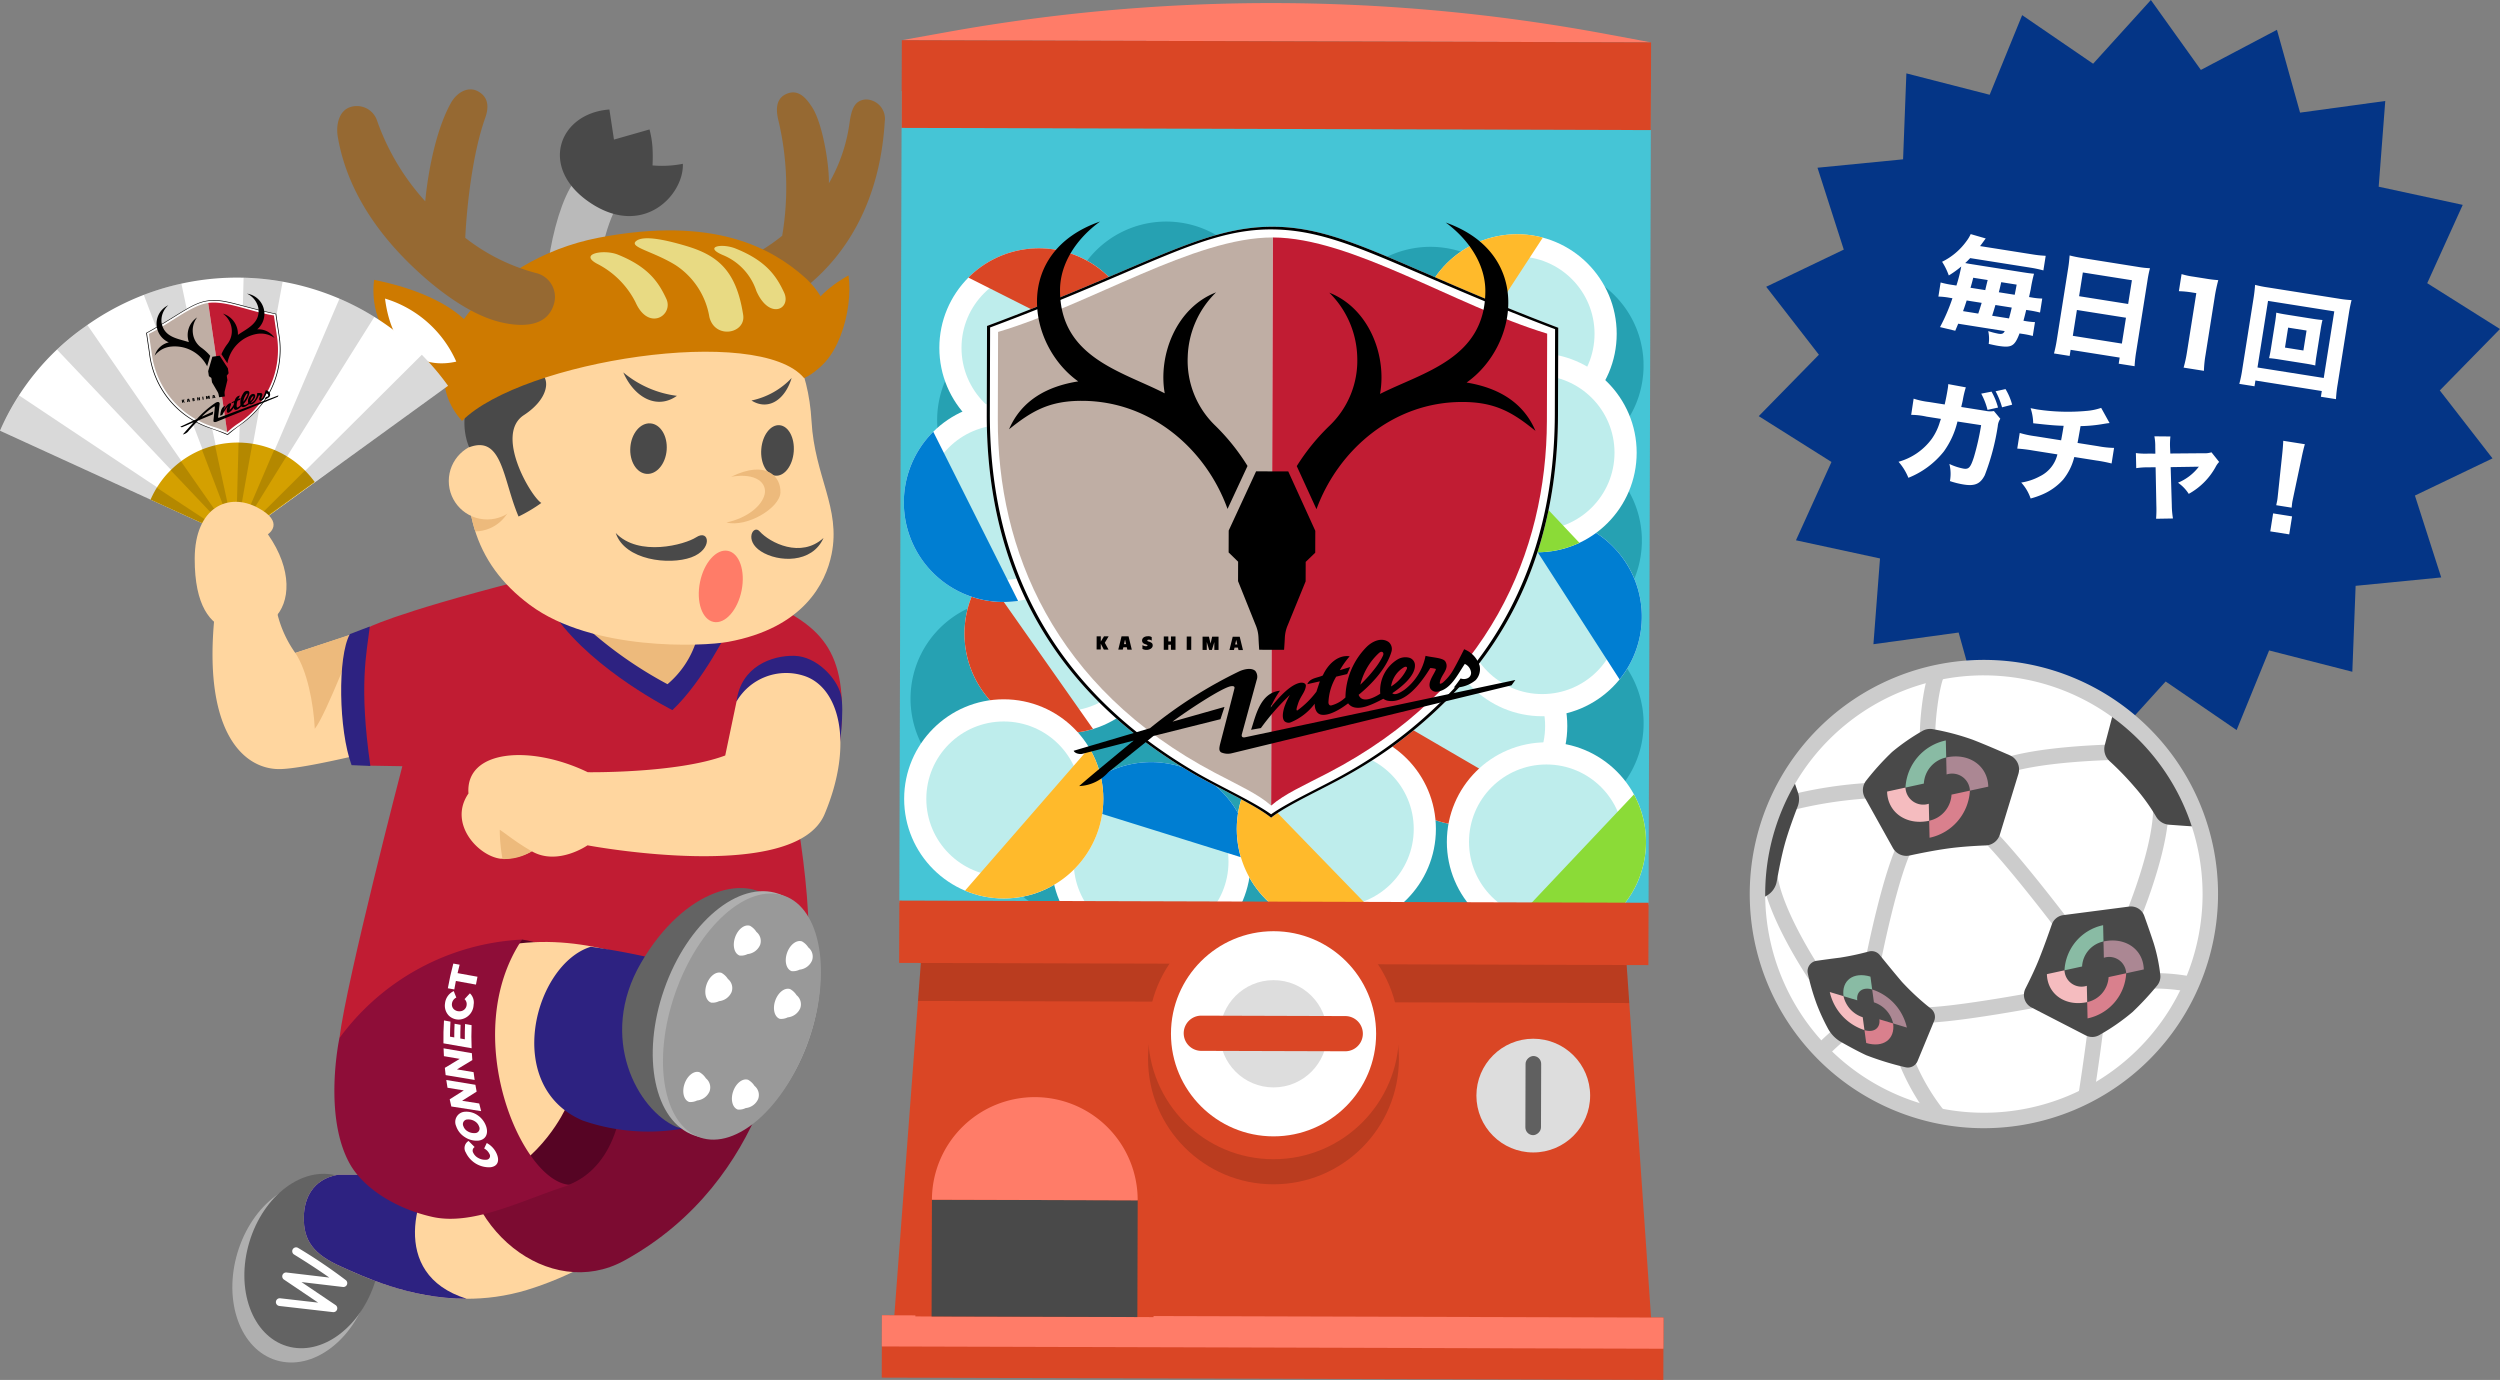 <svg xmlns="http://www.w3.org/2000/svg" xmlns:xlink="http://www.w3.org/1999/xlink" width="309.328" height="170.74" viewBox="0 0 309.328 170.74">
  <rect x="0" y="0" width="309.328" height="170.74" fill="#808080" stroke="none"/>
  <defs>
    <clipPath id="clip-path">
      <path id="パス_11863" data-name="パス 11863" d="M723.645,352.273c-.728,3.615-3.483,9.147-12.809,10.863-3.126.575-16.807,1.172-24.523-4.568-6.98-5.193-9.009-12.324-7-23.127,1.916-10.321,10.235-18.42,20.729-18.656,10.822-.242,20.374,5.927,21.116,19.025C721.543,342.685,724.794,346.566,723.645,352.273Z" transform="translate(-678.575 -316.779)" fill="none"/>
    </clipPath>
  </defs>
  <g id="img" transform="translate(-30.037 -767.177)">
    <g id="グループ_5330" data-name="グループ 5330" transform="translate(-1.184 -10.112)">
      <path id="パス_7561" data-name="パス 7561" d="M415.874,226.771l9.412-4.963,2.862,10.248,10.542-1.444-.815,10.609,10.4,2.248-4.395,9.69,9,5.67-7.444,7.6,6.522,8.407-9.6,4.6,3.253,10.131-10.589,1.039-.408,10.632L424.316,298.6l-4.02,9.852-8.78-6.011-7.147,7.883-6.195-8.651-9.412,4.963L385.9,296.383l-10.542,1.444.815-10.609-10.4-2.248,4.395-9.69-9-5.67,7.444-7.6-6.522-8.407,9.6-4.6-3.253-10.131,10.59-1.039.408-10.633,10.306,2.645,4.02-9.852,8.78,6.011,7.147-7.883Z" transform="translate(-112.336 559.169)" fill="#043586"/>
      <path id="パス_7562" data-name="パス 7562" d="M3.261,6.563a11.429,11.429,0,0,1-1.585-.07V8.26a8.877,8.877,0,0,1,1.4-.07h.348a23.026,23.026,0,0,1-.959,3.768l1.933.153c.111-.459.153-.612.222-.918H10.45c-.111.348-.278.445-.709.445a10.116,10.116,0,0,1-1.307-.125,4.533,4.533,0,0,1,.306,1.557c.681.042.918.056,1.2.056,1.683,0,2.016-.278,2.364-1.933h.334a10.486,10.486,0,0,1,1.335.056V9.511a8.654,8.654,0,0,1-1.251.056h-.181c.056-.556.083-.834.125-1.377h.362a12.319,12.319,0,0,1,1.377.056V6.494a8.622,8.622,0,0,1-1.349.07h-.292c.028-.514.042-.779.056-.973a16.7,16.7,0,0,1,.1-1.975c-.292.028-.709.042-1.349.042H4.943c-.181,0-.25,0-.64-.014.195-.236.278-.362.514-.7h7.453A15.025,15.025,0,0,1,14,3.031V1.2a14.364,14.364,0,0,1-1.724.083H5.792c.139-.25.195-.362.348-.667.083-.153.083-.167.195-.375L4.415,0a4.433,4.433,0,0,1-.389.959A8.1,8.1,0,0,1,1.453,3.935,8.209,8.209,0,0,1,2.538,5.479,12.2,12.2,0,0,0,3.887,4.144a19.082,19.082,0,0,1-.222,2.42Zm1.71,3C5.082,9,5.11,8.8,5.208,8.19H7.085c-.1.709-.1.709-.209,1.377Zm.459-3c.056-.417.083-.64.139-1.279H7.377C7.293,6.3,7.293,6.3,7.279,6.563Zm3.184,3c.1-.64.1-.64.195-1.377h2.044c-.042.6-.07.876-.125,1.377Zm.362-3c.042-.417.042-.417.1-1.279h1.933c-.014.681-.028.89-.042,1.279Zm9.511-5.8c-.64,0-1.126-.028-1.571-.07.042.514.07,1,.07,1.53v8.969a17.005,17.005,0,0,1-.083,1.78h1.961v-.765h6.146v.765H27a15.916,15.916,0,0,1-.083-1.78V2.183A14.644,14.644,0,0,1,26.983.7a11.416,11.416,0,0,1-1.516.07Zm.375,4.728V2.517h6.146V5.493Zm6.146,1.724v3.24H18.863V7.217ZM30.96,2.948a12.159,12.159,0,0,1,1.557-.1h.612v7.4a15.506,15.506,0,0,1-.111,1.947h2.545a13.873,13.873,0,0,1-.111-1.947V3.087A19.238,19.238,0,0,1,35.563.834,15.547,15.547,0,0,1,33.992.89H32.476A9.114,9.114,0,0,1,30.96.807Zm13.613.779c-.6,0-.946-.014-1.293-.042.028.4.042.723.042,1.112V8.274c0,.389-.014.723-.042,1.112.375-.028.667-.042,1.293-.042h3.2c.542,0,.932.014,1.293.042-.028-.348-.042-.681-.042-1.112V4.8c0-.4.014-.779.042-1.112-.362.028-.7.042-1.293.042Zm.445,1.557h2.308v2.5H45.019ZM52.249,13.1a15.74,15.74,0,0,1-.083-1.849V2.35c0-.681.028-1.154.07-1.655a13.74,13.74,0,0,1-1.627.07h-8.83A13.74,13.74,0,0,1,40.152.7c.042.528.07.987.07,1.655v8.886a15.842,15.842,0,0,1-.083,1.863h1.905v-.723h8.315V13.1ZM42.043,2.406h8.3v8.343h-8.3ZM8.788,19.294a8.829,8.829,0,0,1,1.085,1.863l1.238-.487a8.251,8.251,0,0,0-1.1-1.822Zm1.71-.57a9.687,9.687,0,0,1,1.1,1.836l1.182-.514a7.249,7.249,0,0,0-1.112-1.78Zm-7.926,2.6a9.5,9.5,0,0,1-1.947-.111l.014,2.03a8.819,8.819,0,0,1,1.905-.083H4.352l-.07.4a7.04,7.04,0,0,1-.667,2.225A7.645,7.645,0,0,1,0,29.222a6.8,6.8,0,0,1,1.516,1.766A10.619,10.619,0,0,0,5.34,27.081a10.5,10.5,0,0,0,1.085-3.921l2.962-.014a31.527,31.527,0,0,1-.264,4.046C8.913,28.527,8.733,28.8,8.079,28.8A7.135,7.135,0,0,1,6.257,28.5a4.981,4.981,0,0,1,.4,2.086,10.567,10.567,0,0,0,1.752.153c1.4,0,2.016-.4,2.392-1.543a28.909,28.909,0,0,0,.64-6.244,1.928,1.928,0,0,1,.167-.959l-.932-.82a2.627,2.627,0,0,1-1.015.139H6.605c.028-.445.042-.528.056-.82a11.847,11.847,0,0,1,.125-1.669l-2.211-.056a4.409,4.409,0,0,1,.028.584c0,.654-.028,1.377-.07,1.975Zm21.15-2.614A7.241,7.241,0,0,1,22,19.363a25.4,25.4,0,0,1-6.007.779c-.209,0-.445-.014-.89-.028a6.381,6.381,0,0,1,.612,1.794c2.086-.1,2.656-.139,3.768-.278v.236c0,.514-.014,1.224-.028,1.585h-3.2a12.239,12.239,0,0,1-2-.1v1.961a18.388,18.388,0,0,1,1.975-.07h3.045a4.06,4.06,0,0,1-1.738,3.031,7.038,7.038,0,0,1-2.141,1.112,5.517,5.517,0,0,1,1.46,1.766,10.03,10.03,0,0,0,1.321-.7,7.279,7.279,0,0,0,2.28-2.225,7.154,7.154,0,0,0,.932-2.99H24.14a18,18,0,0,1,1.933.07V23.354a12.055,12.055,0,0,1-1.975.1H21.512c.014-.459.028-.918.042-2.114a18.208,18.208,0,0,0,2.725-.7c.459-.153.459-.153.765-.236Zm7.509,4.547-.834.125a9.007,9.007,0,0,1-1.557.181l.334,1.836a9.269,9.269,0,0,1,1.46-.334l.89-.153.834,4.672A14.244,14.244,0,0,1,32.58,31.2l2.058-.362a10.523,10.523,0,0,1-.4-1.6l-.876-4.63,3.435-.6a6.274,6.274,0,0,1-2.239,2.364,4.729,4.729,0,0,1,1.53,1.154,8.452,8.452,0,0,0,2.753-3.782,2.526,2.526,0,0,1,.348-.709l-1.126-1.029a2.853,2.853,0,0,1-1.015.278l-3.991.667-.167-.82a9.258,9.258,0,0,1-.153-1.265l-1.961.292a6.323,6.323,0,0,1,.306,1.238Zm17.7,3.963c-.014-.348-.028-.487-.028-.64s0-.167.042-1.015l.236-4.575c.028-.723.083-1.377.139-1.78H46.611c.056.473.111,1.154.139,1.78l.236,4.575c.042.82.042.82.042,1,0,.153-.014.306-.028.654Zm.222,3.309V28.277H46.778v2.253Z" transform="translate(270.698 805.564) rotate(9)" fill="#fff"/>
    </g>
    <g id="gacha_body" data-name="gacha body" transform="translate(-5303.904 -3332.993)">
      <g id="グループ_2756" data-name="グループ 2756" transform="translate(5443.039 4100.55)">
        <rect id="長方形_3915" data-name="長方形 3915" width="100.423" height="92.707" transform="translate(2.174 111.314) rotate(-89.832)" fill="#45c5d6"/>
        <path id="パス_3226" data-name="パス 3226" d="M5470.9,4239.475c-.037.047-.073.1-.111.143-.119.151-.242.3-.369.448s-.26.288-.393.428c-.044.044-.086.088-.128.132-.094.1-.188.188-.284.28l-.149.14c-.1.088-.192.173-.291.258l-.141.123c-.13.108-.261.214-.4.317l-.044.036c-.146.112-.3.219-.446.323l-.16.108c-.1.067-.2.135-.305.2-.061.038-.124.077-.187.114-.1.059-.2.118-.3.175l-.188.106c-.116.063-.233.123-.352.182-.061.031-.121.063-.182.092-.141.067-.281.131-.423.193-.074.032-.149.063-.222.094-.092.038-.184.074-.276.11s-.165.063-.249.092-.171.061-.258.087-.173.059-.26.088-.166.049-.25.072q-.264.076-.534.141l-.194.047c-.105.023-.211.043-.317.064-.066.013-.132.026-.2.037-.107.02-.217.037-.326.054-.06.01-.121.018-.183.025-.115.017-.23.031-.345.044l-.121.011a12.206,12.206,0,0,1-1.253.058h-.1c-.131,0-.264-.006-.4-.012l-.1,0c-.139-.008-.277-.017-.415-.029h-.016a12.76,12.76,0,0,1-1.386-.2l-.021,0c-.146-.029-.29-.062-.435-.1l-.054-.014a12.27,12.27,0,0,1-1.8-.6h0a12.321,12.321,0,1,1,15.368-17.664h0a12.163,12.163,0,0,1,.842,1.7l.02.051c.055.139.107.277.157.418l.007.018a12.493,12.493,0,0,1,.391,1.348l0,.016c.03.136.058.271.086.406.006.034.013.069.019.1.025.13.047.262.067.393l.013.1a12.227,12.227,0,0,1,.116,1.251c0,.04,0,.082.005.122,0,.115,0,.231.005.348v.186c0,.109,0,.22-.007.329,0,.067-.007.135-.01.2-.006.107-.012.214-.02.321-.006.067-.014.136-.02.2-.019.182-.04.363-.066.545-.012.088-.023.172-.038.257s-.031.18-.048.269-.034.179-.053.269-.037.173-.057.258-.045.193-.072.29c-.02.077-.039.154-.061.231-.042.151-.089.3-.136.451-.019.063-.042.125-.062.188l-.133.375c-.026.067-.052.132-.079.2-.044.106-.085.213-.133.319-.029.067-.059.135-.088.2-.05.111-.1.221-.155.33-.028.058-.056.116-.085.173-.082.164-.167.327-.259.487-.009.018-.02.033-.029.05-.084.146-.17.291-.26.435-.033.053-.067.1-.1.157-.071.109-.143.217-.217.323-.039.056-.078.111-.118.167C5471.059,4239.263,5470.979,4239.368,5470.9,4239.475Z" transform="translate(-5445.233 -4145.923)" fill="#26a1b2"/>
        <path id="パス_3227" data-name="パス 3227" d="M5510.327,4245.61c-.037.048-.073.1-.111.144-.119.151-.242.3-.369.448s-.26.288-.393.428c-.042.044-.086.087-.129.131-.094.094-.187.188-.283.279-.049.047-.1.094-.148.141-.1.087-.193.174-.291.258l-.141.123c-.129.109-.262.214-.395.317l-.044.037c-.146.112-.3.219-.446.324-.053.037-.106.072-.16.107-.1.068-.2.136-.306.2-.062.039-.123.077-.186.115l-.3.175c-.062.034-.124.071-.188.1-.115.064-.232.123-.352.183l-.183.091c-.141.067-.281.131-.423.194l-.223.092c-.092.038-.184.076-.276.111l-.248.091-.257.09-.261.087c-.086.029-.166.049-.249.072-.176.05-.354.1-.534.141l-.194.047c-.105.023-.211.043-.317.064l-.2.039-.327.053-.183.026c-.114.015-.23.03-.345.042l-.122.012q-.624.06-1.253.058h-.1c-.132,0-.264-.006-.4-.012-.034,0-.07,0-.1-.006-.139-.007-.276-.016-.415-.028h-.016a12.087,12.087,0,0,1-1.386-.2l-.022,0c-.145-.03-.29-.063-.434-.1l-.055-.013a12.3,12.3,0,0,1-1.8-.6h0a12.32,12.32,0,1,1,15.368-17.666h0a12.131,12.131,0,0,1,.842,1.7l.02.051c.055.139.108.278.159.418l.006.018a12.4,12.4,0,0,1,.391,1.348l0,.014c.03.136.06.272.087.408.007.035.014.068.02.1.023.13.046.262.066.393l.014.1q.089.623.116,1.251c0,.041,0,.082,0,.122,0,.116,0,.231,0,.347v.187c0,.109,0,.219-.008.328,0,.068-.007.135-.01.2-.006.107-.012.214-.021.321,0,.067-.014.135-.02.2q-.026.274-.065.546c-.012.088-.023.171-.037.257s-.032.18-.049.269-.034.178-.053.268-.037.172-.057.258-.045.192-.072.289c-.02.077-.038.155-.061.233-.042.15-.089.3-.136.45-.021.063-.041.124-.062.187-.044.126-.087.251-.134.376-.024.067-.052.132-.078.2-.044.107-.086.213-.133.318-.029.067-.059.134-.089.2-.049.111-.1.219-.154.33-.028.058-.056.116-.085.176-.083.164-.168.326-.259.486l-.029.05c-.084.146-.171.292-.261.435-.033.053-.067.1-.1.156-.07.109-.143.219-.217.325-.038.055-.077.111-.117.166C5510.486,4245.4,5510.408,4245.5,5510.327,4245.61Z" transform="translate(-5460.256 -4148.263)" fill="#26a1b2"/>
        <path id="パス_3228" data-name="パス 3228" d="M5485.981,4263.585c-.037.047-.073.1-.111.145-.119.15-.242.3-.37.447s-.259.29-.391.428c-.045.044-.087.087-.129.131q-.139.144-.284.28c-.048.047-.1.094-.147.139-.1.087-.192.174-.291.259-.047.042-.094.083-.142.122-.129.109-.262.215-.394.317l-.045.038c-.146.112-.295.218-.445.323-.053.037-.107.072-.16.109-.1.067-.2.133-.306.2-.062.039-.123.077-.187.115-.1.061-.2.118-.3.175l-.188.105c-.116.063-.234.123-.353.183-.061.03-.12.062-.182.091-.141.067-.281.132-.424.194-.073.033-.147.063-.222.093-.093.037-.185.075-.277.11s-.164.063-.248.092-.171.06-.257.087-.173.058-.261.086-.166.05-.249.073c-.176.051-.354.1-.533.141-.065.016-.13.032-.194.046-.105.024-.211.043-.317.065l-.2.038c-.107.02-.216.037-.325.053l-.183.026c-.114.016-.23.03-.346.043l-.121.012a12.475,12.475,0,0,1-1.252.057h-.1c-.133,0-.265-.006-.4-.012l-.1-.005c-.139-.008-.276-.017-.414-.028h-.017a12.5,12.5,0,0,1-1.386-.2l-.022,0c-.146-.029-.29-.062-.435-.1l-.055-.014a12.154,12.154,0,0,1-1.8-.6h0a12.321,12.321,0,1,1,15.371-17.66h0a12.1,12.1,0,0,1,.841,1.7l.021.051c.056.139.107.278.157.418l.008.018a12.427,12.427,0,0,1,.391,1.348l0,.015c.031.135.06.271.087.407.008.034.014.068.021.1.024.13.046.26.066.392.006.033.009.066.014.1a12.182,12.182,0,0,1,.115,1.25c0,.041,0,.082.006.123,0,.115,0,.231.006.347l0,.186c0,.11,0,.22-.007.33,0,.068-.007.136-.011.2-.006.107-.012.214-.02.321-.006.067-.015.135-.021.2-.017.183-.039.364-.064.545-.013.085-.024.171-.038.257s-.032.179-.048.269-.035.18-.054.268-.036.172-.057.257-.044.194-.071.29c-.021.078-.04.155-.061.232-.042.151-.089.3-.134.452-.02.063-.041.124-.062.187-.045.125-.088.251-.133.375-.025.068-.052.132-.078.2-.044.1-.086.213-.133.318-.029.069-.059.135-.089.2-.05.111-.1.22-.154.33-.028.058-.056.117-.085.173-.083.163-.168.326-.26.487-.009.016-.02.033-.028.05-.084.146-.171.292-.261.435-.033.052-.067.1-.1.157-.071.109-.144.216-.218.323l-.117.167C5486.143,4263.373,5486.063,4263.479,5485.981,4263.585Z" transform="translate(-5450.981 -4155.107)" fill="#26a1b2"/>
        <path id="パス_3229" data-name="パス 3229" d="M5502.1,4164.021l-.11.145c-.121.151-.243.3-.371.448s-.259.29-.393.428c-.042.044-.085.087-.127.131-.094.095-.188.189-.284.28l-.149.139c-.1.087-.192.176-.29.259-.047.041-.094.083-.142.123-.13.108-.262.215-.395.317l-.043.036c-.147.112-.3.219-.446.324l-.16.109c-.1.067-.2.134-.306.2-.062.039-.123.077-.186.115-.1.06-.2.116-.3.175l-.187.1c-.117.064-.234.125-.353.183l-.183.091c-.139.067-.28.131-.423.194-.073.032-.148.062-.222.092-.091.038-.183.076-.276.11s-.165.062-.247.092-.172.06-.258.087-.172.058-.26.086-.166.049-.249.073c-.176.051-.354.1-.534.141-.065.016-.13.032-.2.047-.1.024-.211.043-.316.064l-.2.038c-.109.02-.218.036-.325.054l-.185.026c-.115.015-.229.03-.344.042l-.122.012a12.34,12.34,0,0,1-1.253.058h-.1c-.132,0-.264,0-.4-.012l-.1,0c-.139-.008-.276-.017-.415-.028h-.016a12.173,12.173,0,0,1-1.386-.2l-.021,0c-.147-.03-.292-.062-.436-.1l-.054-.014a12.476,12.476,0,0,1-1.8-.6h0a12.32,12.32,0,1,1,15.372-17.66h0a12.181,12.181,0,0,1,.841,1.7l.02.051c.054.139.107.278.158.418l.007.02a12.381,12.381,0,0,1,.391,1.347l0,.015c.029.135.059.271.086.407.006.034.013.068.021.1.023.132.046.261.066.392.005.033.009.065.014.1a12.439,12.439,0,0,1,.115,1.25c0,.041,0,.082.006.124,0,.115,0,.23,0,.346v.186c0,.11,0,.22-.008.329,0,.068-.006.136-.011.2-.005.107-.011.215-.02.321-.005.068-.014.135-.021.2q-.026.272-.065.546c-.012.087-.024.17-.038.256s-.031.18-.048.27-.034.178-.053.268-.037.172-.058.258-.044.193-.071.289c-.02.078-.039.156-.06.233-.042.151-.09.3-.134.45-.02.063-.042.125-.062.187-.045.126-.088.251-.133.376-.025.067-.052.132-.079.2-.042.107-.086.214-.133.319-.029.066-.058.135-.088.2-.05.111-.1.219-.155.331-.028.057-.056.115-.085.173-.083.164-.168.326-.26.486l-.029.051c-.083.145-.17.291-.26.434-.033.053-.068.1-.1.157-.07.108-.142.216-.216.323l-.117.166C5502.26,4163.81,5502.18,4163.916,5502.1,4164.021Z" transform="translate(-5457.123 -4117.181)" fill="#26a1b2"/>
        <path id="パス_3230" data-name="パス 3230" d="M5577.631,4244.467c-.037.048-.073.1-.111.145-.119.15-.242.3-.37.448s-.258.289-.393.427c-.044.044-.086.088-.128.131-.093.1-.187.189-.283.28-.049.047-.1.094-.149.139-.1.088-.192.174-.29.259-.048.041-.094.083-.142.123-.13.108-.261.214-.395.317-.015.012-.031.025-.043.037-.147.112-.295.219-.446.324-.053.037-.107.071-.16.106-.1.068-.2.134-.305.2l-.186.114c-.1.06-.2.117-.3.175l-.189.105c-.115.063-.233.124-.352.183l-.182.091q-.21.1-.423.193c-.073.033-.148.063-.222.093l-.275.111c-.084.032-.166.062-.249.091s-.171.061-.258.087-.173.058-.26.087-.166.05-.25.073c-.175.051-.354.1-.533.14-.065.016-.131.033-.2.047-.105.023-.21.043-.317.063-.066.013-.131.027-.2.038q-.161.029-.325.054l-.182.025c-.116.016-.23.031-.346.042l-.121.012a12.339,12.339,0,0,1-1.253.058h-.1c-.132,0-.264-.006-.4-.012l-.1-.006c-.138-.007-.277-.017-.415-.028h-.015a12.533,12.533,0,0,1-1.387-.2l-.022,0q-.219-.044-.434-.1l-.055-.014a12.212,12.212,0,0,1-1.8-.6h0a12.321,12.321,0,1,1,15.372-17.659h0a12.235,12.235,0,0,1,.841,1.7l.021.052c.055.138.108.277.157.417l.007.018a12.349,12.349,0,0,1,.391,1.348l0,.015c.031.136.059.271.086.407l.019.1c.025.133.047.262.067.392.005.033.009.065.014.1a12.16,12.16,0,0,1,.115,1.25c0,.041,0,.082.006.122q.005.174,0,.347v.186q0,.166-.008.33c0,.067-.007.135-.011.2-.006.107-.012.213-.02.321-.005.067-.014.135-.02.2-.019.183-.04.365-.066.546-.012.085-.024.171-.038.256s-.031.18-.048.27-.033.179-.052.267-.038.173-.057.259-.045.192-.072.289c-.019.078-.039.155-.06.232-.044.151-.089.3-.136.452-.019.062-.041.124-.063.187-.044.125-.089.251-.133.375-.026.067-.053.131-.079.2-.044.107-.086.213-.132.318-.03.067-.058.135-.089.2-.05.11-.1.219-.155.329-.028.058-.056.116-.085.174-.082.163-.168.326-.258.487-.01.016-.021.033-.03.049-.084.146-.17.292-.261.435-.033.052-.066.1-.1.157-.071.109-.143.216-.216.323-.039.056-.078.112-.118.167C5577.792,4244.254,5577.712,4244.36,5577.631,4244.467Z" transform="translate(-5485.896 -4147.825)" fill="#26a1b2"/>
        <path id="パス_3231" data-name="パス 3231" d="M5544.458,4234.346c-.037.047-.072.1-.11.144-.12.15-.243.3-.371.447s-.259.289-.393.429c-.044.043-.086.088-.128.132-.092.094-.187.188-.284.279-.048.047-.1.093-.148.14-.1.087-.192.176-.29.259-.047.04-.094.082-.142.122q-.193.164-.394.317l-.045.037c-.145.112-.295.219-.445.324-.052.037-.106.071-.16.107-.1.067-.2.135-.305.2-.062.04-.124.077-.187.115-.1.06-.2.117-.3.175-.063.036-.125.071-.188.105-.116.063-.233.123-.353.182-.06.031-.121.062-.181.091-.141.067-.282.131-.424.2l-.223.091q-.138.058-.276.112c-.083.031-.166.062-.248.091s-.172.061-.258.089l-.26.087c-.087.03-.166.048-.25.073-.175.05-.353.1-.533.141l-.195.046c-.105.023-.21.043-.317.065l-.2.038c-.107.02-.216.037-.325.053l-.184.026c-.114.015-.23.031-.345.043l-.122.011a12.194,12.194,0,0,1-1.253.059h-.1c-.132,0-.264,0-.4-.012l-.1,0c-.139-.008-.277-.017-.414-.029h-.016a12.308,12.308,0,0,1-1.387-.2l-.022,0c-.145-.03-.291-.062-.434-.1l-.054-.014a12.168,12.168,0,0,1-1.8-.6h0a12.32,12.32,0,1,1,15.371-17.659h0a12.221,12.221,0,0,1,.842,1.7l.02.052c.056.138.108.278.157.418l.007.018a12.617,12.617,0,0,1,.392,1.348l0,.015c.031.134.058.271.087.406l.019.1q.037.2.066.393c.006.033.01.065.014.1a12.147,12.147,0,0,1,.115,1.25c0,.041,0,.082.005.123,0,.115.005.231.006.347V4227c0,.109,0,.219-.008.329,0,.067-.007.135-.01.2-.006.107-.012.214-.02.321-.006.067-.014.135-.019.2-.019.182-.04.364-.066.546-.012.087-.024.171-.038.257s-.031.18-.048.27-.034.178-.053.267-.037.172-.057.258-.044.193-.071.289c-.021.078-.039.156-.061.233-.044.15-.088.3-.136.45-.02.063-.042.125-.063.188-.045.126-.088.251-.133.375-.025.067-.052.133-.078.2-.044.107-.086.213-.132.319l-.089.2c-.051.111-.1.221-.156.33-.028.059-.055.117-.084.176-.084.164-.168.326-.26.486-.008.017-.019.033-.029.051-.083.146-.17.291-.26.434-.033.053-.067.1-.1.156-.07.109-.143.218-.217.325-.039.056-.078.11-.118.166Z" transform="translate(-5473.259 -4143.972)" fill="#26a1b2"/>
        <path id="パス_3232" data-name="パス 3232" d="M5559.291,4266.031l-.11.144c-.12.151-.243.3-.371.447s-.259.288-.393.429c-.044.042-.086.087-.128.131-.092.1-.187.188-.282.279l-.149.139c-.1.088-.192.174-.291.259-.048.042-.094.083-.141.122q-.195.164-.4.318l-.043.037c-.146.111-.295.219-.446.324l-.16.107-.3.2-.187.114c-.1.06-.2.118-.3.175-.062.036-.125.072-.188.106-.117.063-.234.124-.353.183-.06.03-.121.062-.181.09-.141.069-.282.133-.424.194-.073.033-.148.063-.222.094l-.276.111-.248.091c-.082.03-.171.06-.258.087s-.173.059-.26.087-.166.05-.248.073c-.177.05-.356.1-.534.14-.065.015-.131.033-.195.047-.1.023-.21.043-.317.063-.066.013-.132.027-.2.038-.107.02-.216.038-.325.053l-.182.026q-.173.025-.346.044l-.121.01a12.5,12.5,0,0,1-1.253.059h-.1c-.132,0-.264-.006-.4-.012l-.1-.006c-.138-.007-.277-.016-.415-.028h-.015a12.5,12.5,0,0,1-1.387-.2l-.022,0c-.146-.03-.292-.062-.435-.1l-.054-.014a12.128,12.128,0,0,1-1.8-.6h0a12.321,12.321,0,1,1,15.372-17.66h0a12.13,12.13,0,0,1,.841,1.7l.021.052c.055.138.108.277.158.418l.006.018a12.507,12.507,0,0,1,.393,1.347l0,.015c.031.137.059.271.086.408l.02.1c.024.13.046.261.066.391.005.033.01.065.014.1a12.075,12.075,0,0,1,.116,1.25c0,.042,0,.083.006.124,0,.115,0,.231,0,.347v.186c0,.11,0,.219-.007.329,0,.067-.008.135-.01.2-.007.106-.012.212-.02.32-.006.067-.014.135-.02.2-.019.183-.04.365-.066.545-.012.088-.023.172-.037.257s-.032.179-.048.269-.034.179-.053.268-.037.172-.057.257-.044.194-.072.29c-.02.078-.04.155-.06.232-.044.151-.089.3-.137.451-.019.063-.04.125-.062.188-.044.126-.089.251-.133.375-.026.067-.053.132-.08.2-.043.106-.085.213-.132.319-.028.067-.057.134-.088.2-.05.11-.1.22-.155.331-.028.057-.056.115-.085.172q-.123.245-.258.487c-.01.018-.021.033-.03.05-.083.145-.17.291-.26.435l-.1.157c-.07.108-.142.216-.216.323l-.118.166C5559.452,4265.819,5559.372,4265.925,5559.291,4266.031Z" transform="translate(-5478.906 -4156.04)" fill="#26a1b2"/>
        <path id="パス_3233" data-name="パス 3233" d="M5513.611,4266.122c-.037.048-.073.1-.111.144-.119.151-.242.3-.369.448s-.26.289-.393.428c-.044.044-.085.088-.129.132-.092.1-.187.188-.282.28-.049.047-.1.093-.149.139-.1.088-.192.174-.29.26-.048.04-.094.082-.143.122-.129.109-.26.214-.394.317l-.043.038c-.146.11-.3.219-.446.323-.053.037-.107.072-.161.108-.1.068-.2.135-.305.2-.062.041-.124.078-.186.116-.1.06-.2.117-.3.175-.062.034-.125.071-.189.1-.116.063-.233.123-.352.183l-.182.091c-.141.067-.282.131-.424.194l-.223.093c-.091.038-.183.076-.276.11l-.247.092-.259.089-.26.087c-.087.029-.166.049-.249.073-.176.051-.355.1-.534.141-.065.015-.132.032-.194.047-.1.022-.211.043-.317.063-.066.013-.132.026-.2.038-.107.02-.216.037-.325.054l-.183.026c-.115.015-.23.031-.345.043l-.122.012a12.5,12.5,0,0,1-1.253.057h-.1c-.132,0-.264-.006-.4-.012l-.1-.005c-.139-.007-.276-.016-.415-.028h-.016a12.617,12.617,0,0,1-1.387-.2l-.021,0c-.146-.029-.292-.062-.435-.1l-.055-.014a12.2,12.2,0,0,1-1.8-.6h0a12.32,12.32,0,1,1,15.372-17.66h0a12.265,12.265,0,0,1,.842,1.7l.02.052c.056.138.108.278.157.417l.007.019a12.281,12.281,0,0,1,.391,1.347l0,.016c.031.135.06.27.087.406l.018.1c.025.131.047.262.067.393.005.032.009.065.014.1a12.45,12.45,0,0,1,.116,1.25c0,.041,0,.082.006.122,0,.115,0,.231,0,.347v.186c0,.11,0,.219-.008.329,0,.069-.007.136-.01.2-.006.107-.012.214-.02.32-.006.068-.014.135-.021.2-.018.183-.039.365-.064.547-.012.087-.024.171-.038.256s-.031.18-.048.269-.034.178-.053.268-.037.173-.057.258-.045.193-.072.289c-.019.078-.039.155-.06.232-.045.151-.089.3-.136.451-.02.063-.042.125-.063.188-.045.126-.09.251-.133.376-.026.067-.052.132-.078.2-.044.106-.086.213-.133.32-.029.066-.058.131-.088.2-.049.111-.1.22-.155.331-.029.057-.056.116-.085.175-.082.165-.168.326-.258.486-.01.017-.021.033-.03.051-.083.146-.171.291-.261.434-.033.053-.067.105-.1.157-.071.109-.143.216-.217.324-.039.056-.078.111-.118.167Q5513.731,4265.962,5513.611,4266.122Z" transform="translate(-5461.508 -4156.076)" fill="#26a1b2"/>
        <path id="パス_3234" data-name="パス 3234" d="M5476.189,4183.779l-.111.144c-.12.151-.243.3-.37.448s-.259.289-.393.428c-.043.044-.086.088-.127.132-.095.095-.188.188-.284.28l-.149.139q-.144.133-.291.26c-.047.041-.093.082-.141.122q-.195.164-.4.317l-.043.037c-.146.112-.294.219-.446.324l-.16.107c-.1.067-.2.135-.306.2-.062.04-.124.077-.186.115-.1.06-.2.117-.3.175-.062.034-.125.071-.189.105-.115.063-.233.123-.352.183l-.182.091c-.141.067-.282.131-.424.194-.073.032-.148.062-.222.093-.091.038-.184.075-.277.11s-.164.063-.247.092-.171.061-.258.089l-.26.087c-.088.029-.167.049-.249.072-.176.051-.356.1-.534.141-.066.015-.132.033-.2.047-.1.023-.211.043-.317.064-.066.013-.131.026-.2.038-.108.02-.216.037-.325.054l-.183.026c-.115.015-.23.03-.345.043l-.122.012a12.5,12.5,0,0,1-1.253.057h-.1c-.132,0-.263-.006-.4-.012-.036,0-.07,0-.1-.005-.139-.007-.277-.015-.415-.028h-.016a12.281,12.281,0,0,1-1.386-.2l-.022,0c-.145-.03-.291-.063-.434-.1l-.055-.014a12.178,12.178,0,0,1-1.8-.6h0A12.32,12.32,0,1,1,5477,4169.98h0a12.205,12.205,0,0,1,.842,1.7l.02.051c.056.139.108.278.157.418l.007.019a12.381,12.381,0,0,1,.391,1.347l0,.016c.03.135.06.271.087.407.006.034.014.068.019.1.024.131.047.261.066.393.005.032.009.065.014.1a12.047,12.047,0,0,1,.116,1.25c0,.041,0,.082.006.123,0,.115,0,.23,0,.346v.186c0,.111,0,.22-.008.33,0,.068-.006.136-.009.2-.007.107-.012.214-.021.32,0,.068-.013.135-.02.2-.019.182-.04.364-.065.546-.012.087-.023.171-.038.256s-.032.18-.049.27-.034.179-.052.268-.038.172-.058.258-.044.193-.071.289c-.02.078-.039.155-.061.232-.042.151-.087.3-.136.452-.02.062-.042.124-.062.187-.045.126-.089.251-.134.376-.026.067-.052.132-.079.2-.044.106-.086.213-.132.319l-.089.2c-.049.11-.1.22-.154.33-.029.059-.056.116-.085.176q-.124.245-.259.486l-.031.051q-.125.219-.26.434c-.033.053-.067.1-.1.157-.07.108-.142.216-.217.324-.038.055-.078.111-.117.166C5476.351,4183.569,5476.27,4183.674,5476.189,4183.779Z" transform="translate(-5447.25 -4124.708)" fill="#26a1b2"/>
        <path id="パス_3235" data-name="パス 3235" d="M5503.749,4208.817c-.037.047-.072.1-.11.144-.12.151-.243.3-.37.447s-.26.29-.392.429c-.044.043-.088.087-.128.131-.093.1-.188.189-.284.28-.05.047-.1.094-.149.14-.1.087-.192.175-.291.259-.047.042-.093.083-.142.123-.129.107-.261.214-.394.317-.016.012-.03.024-.044.037-.146.111-.3.218-.446.323l-.16.107c-.1.068-.2.134-.306.2l-.186.114q-.147.089-.3.175c-.063.036-.125.071-.188.106-.116.063-.234.123-.352.183-.061.03-.121.062-.183.09-.14.068-.282.132-.423.194-.074.033-.148.062-.222.093-.092.038-.183.075-.277.111s-.164.062-.248.091-.171.06-.256.087-.173.058-.26.087-.167.049-.25.073q-.264.076-.534.14c-.065.016-.129.033-.195.047-.1.023-.211.043-.317.064-.065.013-.131.026-.2.038-.109.019-.217.037-.326.053l-.183.026c-.115.015-.23.029-.346.042l-.121.011a12.2,12.2,0,0,1-1.253.058h-.1c-.132,0-.264-.005-.4-.011l-.1-.005c-.139-.007-.277-.017-.415-.028h-.017a12.248,12.248,0,0,1-1.385-.2l-.022,0c-.146-.03-.291-.062-.434-.1l-.055-.013a12.385,12.385,0,0,1-1.8-.6h0a12.321,12.321,0,1,1,15.372-17.66h0a12.22,12.22,0,0,1,.84,1.7l.02.051c.056.138.108.277.159.418l.006.018a12.455,12.455,0,0,1,.392,1.347l0,.015c.031.135.058.271.086.407.006.034.013.069.021.1.023.132.046.261.066.392.005.033.009.066.014.1a12.543,12.543,0,0,1,.114,1.25c0,.04,0,.081.006.122,0,.116,0,.231,0,.347v.186q0,.165-.008.329c0,.068-.006.136-.01.2-.006.107-.011.214-.02.321-.005.067-.014.135-.02.2q-.026.274-.066.546c-.011.085-.023.171-.037.257s-.032.179-.048.269-.034.179-.053.268-.037.172-.057.258-.046.192-.071.289c-.021.077-.039.155-.062.232-.042.151-.089.3-.133.451-.021.062-.042.125-.063.187-.044.126-.088.251-.132.376-.025.067-.052.132-.079.2-.042.106-.086.213-.133.319-.028.067-.058.134-.088.2-.05.11-.1.219-.155.33-.029.058-.056.116-.084.173-.084.164-.168.326-.26.487-.009.017-.02.034-.03.05-.083.147-.169.291-.26.435-.033.052-.067.1-.1.157-.07.108-.142.216-.218.322-.038.056-.077.112-.117.167C5503.911,4208.6,5503.83,4208.71,5503.749,4208.817Z" transform="translate(-5457.75 -4134.245)" fill="#26a1b2"/>
        <path id="パス_3236" data-name="パス 3236" d="M5524.744,4193.059c-.037.048-.073.1-.111.144-.12.151-.242.3-.37.448s-.259.289-.393.428l-.127.131c-.094.1-.187.188-.283.28l-.149.14c-.1.088-.193.174-.291.259-.046.041-.094.083-.141.123-.13.108-.261.214-.395.317-.015.012-.03.025-.043.037-.146.111-.3.219-.446.323-.053.037-.107.072-.161.107-.1.069-.2.136-.305.2-.062.039-.124.077-.186.115l-.3.175c-.061.035-.124.071-.187.1-.116.064-.233.124-.352.183l-.183.091c-.14.066-.28.13-.423.192-.074.033-.148.062-.223.094-.091.038-.184.076-.276.11l-.247.092-.258.09-.261.086c-.087.03-.166.049-.25.073-.175.051-.354.1-.533.141l-.195.046c-.1.023-.21.044-.317.064l-.2.038c-.108.02-.216.037-.326.053l-.182.027c-.116.015-.23.03-.345.043l-.122.012a12.472,12.472,0,0,1-1.252.057h-.1c-.132,0-.264-.006-.4-.012-.034,0-.07,0-.1-.005-.138-.008-.276-.017-.415-.028h-.015a12.492,12.492,0,0,1-1.386-.2l-.022,0c-.146-.03-.292-.062-.435-.1l-.054-.013a12.278,12.278,0,0,1-1.8-.6h0a12.32,12.32,0,1,1,15.373-17.659h0a12.191,12.191,0,0,1,.841,1.7l.021.052c.054.138.107.278.158.418l.006.018a12.08,12.08,0,0,1,.392,1.348l0,.014q.046.2.087.407c.006.035.013.069.019.1.024.13.046.261.067.392l.013.1a12.168,12.168,0,0,1,.116,1.25c0,.041,0,.082.005.122,0,.115,0,.231,0,.347v.187c0,.11,0,.22-.008.329,0,.068-.006.136-.011.2q-.007.161-.019.321c-.005.068-.014.135-.021.2q-.026.275-.065.547c-.013.088-.023.17-.038.257s-.032.179-.048.269-.035.178-.053.267-.037.173-.058.259-.044.192-.072.289c-.019.077-.038.155-.059.232-.043.15-.089.3-.137.451-.019.063-.042.124-.063.187-.043.126-.086.251-.132.377-.026.066-.052.131-.079.2-.045.106-.086.213-.133.32-.03.066-.059.133-.089.2-.049.11-.1.22-.155.331l-.085.175q-.122.245-.259.486c-.009.017-.019.033-.03.05-.083.146-.17.292-.259.435-.033.053-.069.1-.1.157-.072.109-.143.216-.218.324-.039.056-.077.111-.116.166Z" transform="translate(-5465.748 -4128.243)" fill="#26a1b2"/>
        <path id="パス_3237" data-name="パス 3237" d="M5554.9,4169.078c-.037.048-.073.1-.11.144-.12.151-.242.3-.37.448s-.259.289-.393.427c-.043.044-.085.088-.128.131-.093.1-.187.188-.283.279l-.149.14c-.1.088-.193.175-.291.26-.048.04-.094.082-.142.122-.13.109-.261.214-.395.317-.015.012-.031.025-.043.037-.146.112-.3.219-.446.323-.053.037-.107.072-.16.107-.1.067-.2.135-.306.2-.062.039-.124.078-.187.115-.1.059-.2.117-.3.175l-.188.105c-.117.063-.234.123-.352.183-.061.03-.121.061-.184.091q-.209.1-.422.193l-.223.093c-.091.038-.184.075-.276.11s-.165.062-.248.092-.171.061-.258.087-.172.058-.26.087-.166.048-.25.072c-.176.051-.354.1-.533.141l-.195.047c-.105.023-.21.043-.317.063-.066.013-.131.027-.2.038-.109.02-.216.037-.325.054l-.183.025q-.172.023-.345.043l-.121.011a12.206,12.206,0,0,1-1.253.058h-.1c-.132,0-.264-.006-.4-.012l-.1-.005c-.138-.008-.277-.017-.415-.029h-.015a12.435,12.435,0,0,1-1.387-.2l-.022,0c-.146-.029-.291-.062-.435-.1l-.054-.013a12.247,12.247,0,0,1-1.8-.6h0a12.32,12.32,0,1,1,15.372-17.66h0a12.2,12.2,0,0,1,.842,1.7l.02.051c.055.139.108.278.157.418l.007.019a12.32,12.32,0,0,1,.391,1.348l0,.015c.03.135.057.271.086.407l.019.1c.025.131.047.262.067.393,0,.033.009.065.014.1.059.414.1.831.116,1.25,0,.041,0,.082,0,.122,0,.116,0,.231.005.347v.186c0,.111,0,.22-.007.329,0,.068-.007.136-.011.2-.006.107-.012.214-.02.32-.006.068-.014.135-.02.2-.018.183-.039.364-.065.547-.012.087-.024.171-.038.256s-.031.18-.048.27-.033.179-.053.267-.037.173-.056.259-.045.193-.072.289c-.021.078-.04.155-.061.232-.042.151-.089.3-.133.452l-.063.187c-.045.125-.088.251-.133.376-.025.067-.052.132-.078.2-.045.106-.086.212-.132.318-.03.068-.058.135-.089.2-.051.11-.1.219-.156.33-.029.058-.055.117-.085.175-.083.164-.168.326-.259.486-.009.017-.02.033-.029.05-.083.146-.171.291-.261.434-.033.054-.067.106-.1.158-.071.109-.142.216-.216.324-.039.056-.078.111-.118.167C5555.064,4168.867,5554.982,4168.972,5554.9,4169.078Z" transform="translate(-5477.238 -4119.106)" fill="#26a1b2"/>
        <path id="パス_3238" data-name="パス 3238" d="M5577.292,4207.917c-.036.047-.072.1-.111.144-.118.151-.241.3-.369.447s-.26.289-.393.428l-.128.131c-.094.1-.188.188-.283.28-.049.047-.1.094-.148.14-.1.087-.192.174-.291.259-.047.041-.094.082-.142.122-.13.108-.262.214-.394.317-.016.012-.031.024-.044.036-.146.112-.3.219-.447.325l-.16.107c-.1.068-.2.134-.306.2-.061.039-.122.077-.186.115-.1.06-.2.118-.3.174l-.187.106c-.117.063-.234.123-.353.183l-.183.091q-.211.1-.424.193c-.073.033-.148.062-.223.093-.091.038-.184.075-.276.11s-.165.062-.247.092-.172.061-.258.087-.172.058-.26.087-.167.05-.249.073q-.265.076-.534.14c-.065.016-.129.032-.2.047-.1.023-.211.043-.317.064-.065.013-.131.026-.2.038-.108.019-.217.038-.326.053-.061.01-.121.017-.183.025-.115.016-.229.031-.346.043l-.122.011a12.326,12.326,0,0,1-1.253.058h-.1c-.132,0-.264-.006-.4-.011l-.1-.006c-.139-.007-.277-.016-.415-.028h-.016a12.352,12.352,0,0,1-1.386-.2l-.022,0c-.146-.029-.291-.062-.435-.1l-.055-.013a12.285,12.285,0,0,1-1.8-.6h0a12.321,12.321,0,1,1,15.372-17.66h0a12.375,12.375,0,0,1,.841,1.7l.021.052c.054.139.107.278.157.418l.006.018a12.423,12.423,0,0,1,.392,1.347l0,.015c.031.135.061.271.086.407.008.035.015.068.021.1.022.132.045.261.065.391l.014.1a12.47,12.47,0,0,1,.116,1.251c0,.041,0,.081.006.122,0,.116,0,.231,0,.346v.187c0,.109,0,.22-.008.329,0,.068-.007.136-.011.2-.006.107-.012.213-.02.321,0,.067-.015.135-.021.2q-.026.274-.064.545c-.012.086-.023.171-.038.257s-.032.179-.049.269-.034.179-.052.268-.037.172-.058.258-.045.192-.071.289c-.02.077-.039.155-.061.233-.043.15-.09.3-.136.45-.02.063-.042.125-.062.187l-.133.376c-.025.068-.053.131-.079.2-.041.106-.086.212-.132.318-.029.067-.06.134-.089.2-.05.11-.1.219-.155.33-.028.058-.055.116-.085.173-.082.163-.168.326-.258.487l-.03.05c-.084.147-.17.291-.26.435-.033.053-.067.1-.1.157-.071.109-.143.217-.218.323l-.116.167C5577.453,4207.705,5577.373,4207.812,5577.292,4207.917Z" transform="translate(-5485.766 -4133.901)" fill="#26a1b2"/>
        <path id="パス_3239" data-name="パス 3239" d="M5563.052,4201.2c-.038.047-.074.1-.111.143q-.179.228-.37.448c-.127.147-.259.289-.393.428-.041.044-.085.087-.127.132-.095.094-.188.188-.284.279-.05.047-.1.094-.149.139-.1.088-.193.174-.291.26-.046.04-.093.083-.141.122q-.195.163-.395.317a.555.555,0,0,0-.044.038c-.146.112-.295.218-.446.323-.053.038-.106.072-.159.108-.1.067-.2.135-.307.2-.061.039-.124.077-.187.115-.1.06-.2.117-.3.175l-.187.106c-.116.063-.234.123-.352.183-.061.029-.121.062-.183.091-.14.067-.282.13-.423.194-.073.032-.149.063-.222.092-.092.038-.185.076-.277.111l-.248.091c-.083.029-.171.061-.258.09l-.259.087c-.087.029-.167.048-.25.072-.176.051-.354.1-.534.141l-.2.047c-.1.022-.21.043-.316.063-.067.013-.132.026-.2.038-.108.02-.217.038-.327.053l-.182.027c-.115.015-.23.03-.345.043-.041,0-.082.007-.121.012-.417.04-.836.059-1.253.058h-.1c-.131,0-.263-.007-.395-.012-.036,0-.07,0-.105-.006-.138-.007-.276-.017-.415-.028h-.016a11.8,11.8,0,0,1-1.387-.2l-.021,0c-.146-.03-.292-.063-.436-.1l-.055-.013a12.285,12.285,0,0,1-1.8-.6h0a12.32,12.32,0,1,1,15.373-17.66h0a12.439,12.439,0,0,1,.84,1.7l.02.052c.055.138.107.278.159.418l0,.018a12.285,12.285,0,0,1,.392,1.347l0,.015q.047.2.087.407c.007.035.014.069.02.1.024.131.046.261.067.393l.013.1a12.45,12.45,0,0,1,.116,1.25c0,.041,0,.082.005.122q.005.174.005.347v.186c0,.11,0,.22-.007.329,0,.069-.008.135-.011.2-.006.107-.011.214-.02.32-.005.068-.014.135-.02.2-.017.182-.039.363-.065.545-.012.087-.024.171-.038.256s-.032.179-.048.269-.035.178-.053.268-.037.173-.057.259-.045.192-.072.289c-.02.078-.039.155-.061.233-.042.15-.088.3-.135.451-.021.063-.042.124-.063.187-.043.126-.088.251-.132.376-.025.067-.052.132-.079.2-.042.107-.086.213-.132.319l-.089.2c-.049.11-.1.22-.155.33-.028.058-.056.116-.085.176-.083.162-.168.325-.258.486l-.031.05c-.084.146-.169.291-.26.435-.033.052-.067.1-.1.156-.07.108-.142.217-.216.324-.039.056-.077.112-.117.166C5563.213,4200.982,5563.132,4201.089,5563.052,4201.2Z" transform="translate(-5480.341 -4131.342)" fill="#26a1b2"/>
        <path id="パス_3240" data-name="パス 3240" d="M5577.617,4172.933c-.038.047-.073.1-.111.144-.121.15-.243.3-.37.447s-.259.289-.391.428c-.045.044-.086.088-.129.131q-.14.143-.284.28c-.049.048-.1.093-.149.14-.1.087-.193.175-.29.258l-.142.122c-.129.108-.261.215-.394.317l-.045.037c-.146.112-.3.219-.445.323-.053.038-.106.072-.161.108-.1.067-.2.134-.305.2-.062.039-.125.077-.187.115-.1.059-.2.118-.3.174-.062.035-.125.071-.187.1-.117.064-.235.125-.353.184-.062.031-.122.062-.183.09q-.21.1-.422.194c-.074.033-.149.063-.224.092q-.136.058-.277.111c-.082.032-.164.062-.247.092s-.172.059-.257.087-.173.058-.26.087-.167.049-.25.074c-.176.051-.354.1-.534.14-.065.015-.129.032-.194.046-.105.024-.211.044-.317.065l-.2.038c-.108.02-.217.037-.325.053-.062.01-.123.018-.185.027-.114.016-.229.03-.344.042l-.122.012c-.416.04-.835.06-1.253.058h-.1c-.132,0-.264,0-.4-.013l-.1,0c-.138-.007-.277-.017-.415-.029h-.015a12.273,12.273,0,0,1-1.387-.2l-.021,0c-.146-.03-.291-.063-.435-.1l-.055-.014a12.33,12.33,0,0,1-1.8-.6h0a12.321,12.321,0,1,1,15.372-17.659h0a12.241,12.241,0,0,1,.841,1.7l.02.051c.056.139.109.278.158.418l.007.019a12.155,12.155,0,0,1,.391,1.346l0,.015c.032.135.059.271.086.408.008.034.014.068.021.1.024.131.046.261.066.392,0,.032.009.065.014.1a12.471,12.471,0,0,1,.115,1.25c0,.041,0,.082,0,.123,0,.116.005.231.006.347v.186c0,.11,0,.22-.008.33,0,.068-.006.135-.011.2-.005.106-.011.213-.02.321-.005.067-.014.134-.02.2-.018.184-.04.365-.066.546-.012.088-.023.171-.038.257s-.031.18-.048.269-.033.178-.052.268-.037.172-.057.258-.047.192-.072.289c-.021.078-.04.156-.061.233-.042.15-.086.3-.133.45-.02.063-.042.125-.063.188-.044.125-.088.251-.133.376-.025.067-.052.132-.078.2-.042.108-.087.213-.132.319-.029.067-.059.134-.088.2-.049.111-.1.221-.155.33-.028.057-.056.116-.085.174-.083.163-.168.325-.26.486-.009.017-.02.034-.029.051-.083.146-.171.291-.261.434l-.1.157q-.106.163-.217.324l-.117.167C5577.778,4172.721,5577.7,4172.828,5577.617,4172.933Z" transform="translate(-5485.889 -4120.575)" fill="#26a1b2"/>
        <g id="グループ_2747" data-name="グループ 2747" transform="translate(2.736 27.938)">
          <g id="グループ_2731" data-name="グループ 2731" transform="translate(63.558 0.665)">
            <circle id="楕円形_516" data-name="楕円形 516" cx="12.321" cy="12.321" r="12.321" transform="translate(0.002 0.003)" fill="#fff"/>
            <circle id="楕円形_517" data-name="楕円形 517" cx="9.579" cy="9.579" r="9.579" transform="translate(2.744 2.744)" fill="#beedec"/>
            <path id="パス_3241" data-name="パス 3241" d="M5552.838,4166.783a12.321,12.321,0,0,1,12.791-19.612Z" transform="translate(-5550.128 -4146.754)" fill="#ffba2b"/>
          </g>
          <g id="グループ_2732" data-name="グループ 2732" transform="translate(7.502 37.772)">
            <circle id="楕円形_518" data-name="楕円形 518" cx="12.321" cy="12.321" r="12.321" transform="translate(0.001)" fill="#fff"/>
            <circle id="楕円形_519" data-name="楕円形 519" cx="9.579" cy="9.579" r="9.579" transform="translate(2.742 2.742)" fill="#beedec"/>
            <path id="パス_3242" data-name="パス 3242" d="M5475.485,4233.85a12.321,12.321,0,0,1-13.462-19.156Z" transform="translate(-5459.577 -4209.743)" fill="#da4625"/>
          </g>
          <g id="グループ_2733" data-name="グループ 2733" transform="translate(4.392 2.404)">
            <circle id="楕円形_520" data-name="楕円形 520" cx="12.321" cy="12.321" r="12.321" transform="translate(0 0)" fill="#fff"/>
            <circle id="楕円形_521" data-name="楕円形 521" cx="9.579" cy="9.579" r="9.579" transform="translate(2.742 2.742)" fill="#beedec"/>
            <path id="パス_3243" data-name="パス 3243" d="M5460.359,4153.185a12.321,12.321,0,0,1,20.909,10.536Z" transform="translate(-5456.765 -4149.563)" fill="#da4625"/>
          </g>
          <g id="グループ_2734" data-name="グループ 2734" transform="translate(48.2 10.852)">
            <circle id="楕円形_522" data-name="楕円形 522" cx="12.321" cy="12.321" r="12.321" transform="translate(0 0)" fill="#fff"/>
            <circle id="楕円形_523" data-name="楕円形 523" cx="9.579" cy="9.579" r="9.579" transform="translate(2.742 2.742)" fill="#beedec"/>
            <path id="パス_3244" data-name="パス 3244" d="M5525.35,4174.836a12.321,12.321,0,0,1,22.623-6.033Z" transform="translate(-5525.331 -4163.211)" fill="#da4625"/>
          </g>
          <g id="グループ_2735" data-name="グループ 2735" transform="translate(57.445 49.187)">
            <circle id="楕円形_524" data-name="楕円形 524" cx="12.321" cy="12.321" r="12.321" transform="translate(0.002)" fill="#fff"/>
            <circle id="楕円形_525" data-name="楕円形 525" cx="9.579" cy="9.579" r="9.579" transform="translate(2.743 2.742)" fill="#beedec"/>
            <path id="パス_3245" data-name="パス 3245" d="M5560.756,4252.665a12.321,12.321,0,0,1-20.23-11.789Z" transform="translate(-5540.254 -4231.131)" fill="#da4625"/>
          </g>
          <g id="グループ_2736" data-name="グループ 2736" transform="translate(18.27 65.982)">
            <circle id="楕円形_526" data-name="楕円形 526" cx="12.321" cy="12.321" r="12.321" transform="translate(0 0)" fill="#fff"/>
            <circle id="楕円形_527" data-name="楕円形 527" cx="9.579" cy="9.579" r="9.579" transform="translate(2.742 2.742)" fill="#beedec"/>
            <path id="パス_3246" data-name="パス 3246" d="M5480.668,4257.433a12.321,12.321,0,0,1,22.351,6.973Z" transform="translate(-5478.379 -4252.266)" fill="#007ed2"/>
          </g>
          <g id="グループ_2737" data-name="グループ 2737" transform="translate(35.072)">
            <circle id="楕円形_528" data-name="楕円形 528" cx="12.321" cy="12.321" r="12.321" fill="#fff"/>
            <circle id="楕円形_529" data-name="楕円形 529" cx="9.579" cy="9.579" r="9.579" transform="translate(2.742 2.742)" fill="#beedec"/>
            <path id="パス_3247" data-name="パス 3247" d="M5527.121,4172.591a12.32,12.32,0,0,1-22.9-4.891Z" transform="translate(-5504.155 -4154.068)" fill="#007ed2"/>
          </g>
          <g id="グループ_2738" data-name="グループ 2738" transform="translate(66.67 35.659)">
            <circle id="楕円形_530" data-name="楕円形 530" cx="12.321" cy="12.321" r="12.321" transform="translate(0 0.002)" fill="#fff"/>
            <circle id="楕円形_531" data-name="楕円形 531" cx="9.579" cy="9.579" r="9.579" transform="translate(2.742 2.744)" fill="#beedec"/>
            <path id="パス_3248" data-name="パス 3248" d="M5570.043,4203.683a12.321,12.321,0,0,1,12.671,19.686Z" transform="translate(-5560.827 -4203.283)" fill="#007ed2"/>
          </g>
          <g id="グループ_2739" data-name="グループ 2739" transform="translate(0 21.523)">
            <circle id="楕円形_532" data-name="楕円形 532" cx="12.321" cy="12.321" r="12.321" fill="#fff"/>
            <circle id="楕円形_533" data-name="楕円形 533" cx="9.579" cy="9.579" r="9.579" transform="translate(2.742 2.742)" fill="#beedec"/>
            <path id="パス_3249" data-name="パス 3249" d="M5461.591,4207.156a12.32,12.32,0,0,1-10.493-20.929Z" transform="translate(-5447.458 -4182.649)" fill="#007ed2"/>
          </g>
          <g id="グループ_2740" data-name="グループ 2740" transform="translate(29.736 42.58)">
            <circle id="楕円形_534" data-name="楕円形 534" cx="12.321" cy="12.321" r="12.321" fill="#fff"/>
            <circle id="楕円形_535" data-name="楕円形 535" cx="9.579" cy="9.579" r="9.579" transform="translate(2.742 2.742)" fill="#beedec"/>
            <path id="パス_3250" data-name="パス 3250" d="M5523,4224.8a12.321,12.321,0,0,1-16,17.1Z" transform="translate(-5499.879 -4218.399)" fill="#8bdb37"/>
          </g>
          <g id="グループ_2741" data-name="グループ 2741" transform="translate(66.031 15.374)">
            <circle id="楕円形_536" data-name="楕円形 536" cx="12.321" cy="12.321" r="12.321" fill="#fff"/>
            <circle id="楕円形_537" data-name="楕円形 537" cx="9.579" cy="9.579" r="9.579" transform="translate(2.742 2.742)" fill="#beedec"/>
            <path id="パス_3251" data-name="パス 3251" d="M5571.68,4197.95a12.32,12.32,0,0,1-16.064-17.031Z" transform="translate(-5554.121 -4174.478)" fill="#8bdb37"/>
          </g>
          <g id="グループ_2742" data-name="グループ 2742" transform="translate(67.186 63.53)">
            <circle id="楕円形_538" data-name="楕円形 538" cx="12.321" cy="12.321" r="12.321" fill="#fff"/>
            <circle id="楕円形_539" data-name="楕円形 539" cx="9.579" cy="9.579" r="9.579" transform="translate(2.742 2.742)" fill="#beedec"/>
            <path id="パス_3252" data-name="パス 3252" d="M5583.493,4258.72a12.32,12.32,0,0,1-16.074,17.022Z" transform="translate(-5560.342 -4252.273)" fill="#8bdb37"/>
          </g>
          <g id="グループ_2743" data-name="グループ 2743" transform="translate(22.721 16.789)">
            <circle id="楕円形_540" data-name="楕円形 540" cx="12.321" cy="12.321" r="12.321" transform="translate(0.001 0)" fill="#fff"/>
            <circle id="楕円形_541" data-name="楕円形 541" cx="9.579" cy="9.579" r="9.579" transform="translate(2.742 2.742)" fill="#beedec"/>
            <path id="パス_3253" data-name="パス 3253" d="M5486.628,4192.518a12.321,12.321,0,0,1,13.406-19.195Z" transform="translate(-5484.16 -4172.8)" fill="#8bdb37"/>
          </g>
          <g id="グループ_2744" data-name="グループ 2744" transform="translate(0.038 58.208)">
            <circle id="楕円形_542" data-name="楕円形 542" cx="12.321" cy="12.321" r="12.321" fill="#fff"/>
            <circle id="楕円形_543" data-name="楕円形 543" cx="9.579" cy="9.579" r="9.579" transform="translate(2.742 2.742)" fill="#beedec"/>
            <path id="パス_3254" data-name="パス 3254" d="M5475.06,4249.422a12.32,12.32,0,0,1-15.372,17.659Z" transform="translate(-5452.155 -4243.409)" fill="#ffba2b"/>
          </g>
          <g id="グループ_2745" data-name="グループ 2745" transform="translate(41.19 61.933)">
            <circle id="楕円形_544" data-name="楕円形 544" cx="12.321" cy="12.321" r="12.321" fill="#fff"/>
            <circle id="楕円形_545" data-name="楕円形 545" cx="9.579" cy="9.579" r="9.579" transform="translate(2.742 2.742)" fill="#beedec"/>
            <path id="パス_3255" data-name="パス 3255" d="M5531.711,4273.18a12.321,12.321,0,0,1-16.3-16.8Z" transform="translate(-5513.995 -4249.782)" fill="#ffba2b"/>
          </g>
          <g id="グループ_2746" data-name="グループ 2746" transform="translate(43.281 29.357)">
            <circle id="楕円形_546" data-name="楕円形 546" cx="12.321" cy="12.321" r="12.321" fill="#fff"/>
            <circle id="楕円形_547" data-name="楕円形 547" cx="9.579" cy="9.579" r="9.579" transform="translate(2.742 2.742)" fill="#beedec"/>
            <path id="パス_3256" data-name="パス 3256" d="M5544.641,4197.317a12.321,12.321,0,0,1-7.937,22.027Z" transform="translate(-5524.737 -4194.708)" fill="#ffba2b"/>
          </g>
        </g>
        <g id="グループ_2751" data-name="グループ 2751" transform="translate(0 111.047)">
          <path id="パス_3257" data-name="パス 3257" d="M5539.2,4336.53l-93.69-.275,3.332-44.275,87.288.256Z" transform="translate(-5443.98 -4284.522)" fill="#da4625"/>
          <path id="パス_3258" data-name="パス 3258" d="M5450.289,4296.944l.374-4.966,87.288.256.344,4.968Z" transform="translate(-5445.801 -4284.521)" opacity="0.15" style="isolation: isolate"/>
          <rect id="長方形_3916" data-name="長方形 3916" width="7.715" height="92.707" transform="translate(2.152 7.715) rotate(-89.832)" fill="#da4625"/>
          <rect id="長方形_3917" data-name="長方形 3917" width="7.715" height="96.709" transform="translate(0 59.028) rotate(-89.832)" fill="#da4625"/>
          <rect id="長方形_3918" data-name="長方形 3918" width="3.857" height="96.709" transform="translate(0.011 55.171) rotate(-89.832)" fill="#ff7c68"/>
          <circle id="楕円形_548" data-name="楕円形 548" cx="15.52" cy="15.52" r="15.52" transform="translate(32.95 4.068)" opacity="0.15" style="isolation: isolate"/>
          <g id="グループ_2749" data-name="グループ 2749" transform="translate(4.165 22.512)">
            <g id="グループ_2748" data-name="グループ 2748">
              <path id="長方形_3919" data-name="長方形 3919" d="M5459.822,4316.3l9.525.028a9.97,9.97,0,0,1,9.94,10l-.056,19h0l-29.465-.086h0l.056-19a9.97,9.97,0,0,1,10-9.941Z" transform="translate(-5449.767 -4316.299)" fill="#da4625"/>
              <rect id="長方形_3920" data-name="長方形 3920" width="14.445" height="25.46" transform="translate(2.003 28.946) rotate(-89.832)" fill="#494949"/>
              <path id="パス_3259" data-name="パス 3259" d="M5453.07,4331.914a12.73,12.73,0,0,1,12.767-12.692h0a12.73,12.73,0,0,1,12.691,12.768h0Z" transform="translate(-5451.025 -4317.412)" fill="#ff7c68"/>
            </g>
          </g>
          <g id="グループ_2750" data-name="グループ 2750" transform="translate(73.579 17.096)">
            <circle id="楕円形_549" data-name="楕円形 549" cx="7.036" cy="7.036" r="7.036" fill="#ddd"/>
            <rect id="長方形_3921" data-name="長方形 3921" width="9.795" height="1.932" rx="0.966" transform="translate(6.056 11.93) rotate(-89.832)" fill="#606060"/>
          </g>
        </g>
        <g id="グループ_2752" data-name="グループ 2752" transform="translate(2.455)">
          <path id="パス_3260" data-name="パス 3260" d="M5539.763,4105.414l-92.708-.272,5.757-1.033a226.168,226.168,0,0,1,81.441.278Z" transform="translate(-5447.024 -4100.55)" fill="#ff7c68"/>
          <rect id="長方形_3922" data-name="長方形 3922" width="10.852" height="92.707" transform="translate(0 15.444) rotate(-89.832)" fill="#da4625"/>
        </g>
        <g id="グループ_2755" data-name="グループ 2755" transform="translate(32.959 112.011)">
          <circle id="楕円形_550" data-name="楕円形 550" cx="15.52" cy="15.52" r="15.52" fill="#da4625"/>
          <g id="グループ_2753" data-name="グループ 2753" transform="translate(2.828 2.828)">
            <circle id="楕円形_551" data-name="楕円形 551" cx="12.692" cy="12.692" r="12.692" fill="#fff"/>
            <circle id="楕円形_552" data-name="楕円形 552" cx="6.636" cy="6.636" r="6.636" transform="translate(6.056 6.056)" fill="#ddd"/>
          </g>
          <g id="グループ_2754" data-name="グループ 2754" transform="translate(4.391 13.276)">
            <path id="パス_3261" data-name="パス 3261" d="M5523.383,4302.989a2.178,2.178,0,0,1-.013,4.356l-17.856-.052a2.179,2.179,0,0,1,.013-4.357l17.856.053" transform="translate(-5503.374 -4302.936)" fill="#da4625"/>
          </g>
        </g>
      </g>
      <g id="グループ_6603" data-name="グループ 6603" transform="translate(5454.917 4124.052)">
        <path id="パス_11415" data-name="パス 11415" d="M5534.451,4154.144c-1.818-.69-3.616-1.4-5.472-2.144-.026-4.962-3.142-9-8.48-10.882l-7.11-2.514,6.079,4.462a10.114,10.114,0,0,1,4.406,6.814l-5.851-2.5c-8.308-3.608-13.323-5.786-19.267-5.8s-10.971,2.128-19.3,5.684l-5.882,2.474a10.108,10.108,0,0,1,4.447-6.794l6.108-4.425-7.126,2.469c-5.353,1.855-8.492,5.871-8.546,10.835-1.855.735-3.654,1.427-5.469,2.1l-.723.27,0,.771-.033,10.857c-.05,16.141,5.662,29.258,16.978,39.029l-5.423,1.6-1.215.359.511,1.159a2.087,2.087,0,0,0,2.18,1.049l.07-.009.067-.017,1.55-.4c-1.333,1.108-2.577,2.155-2.931,2.492l-2.146,2.043,2.961-.124a6.158,6.158,0,0,0,4.273-1.975l3.933-3.157a63.858,63.858,0,0,0,5.361,3.489c1.086.63,2.411,1.32,3.691,1.987a41.545,41.545,0,0,1,5.736,3.325l.7.571.7-.566a41.513,41.513,0,0,1,5.757-3.29c1.284-.659,2.613-1.341,3.7-1.964a58.28,58.28,0,0,0,12.014-9.009l7.838-1.9.4-.1.241-.337.472-.661,1.664-2.332-2.8.594-3.17.672a3.444,3.444,0,0,0,.1-1.36c6.39-8.515,9.655-18.919,9.691-30.943l.034-10.856,0-.771Z" transform="translate(-5462.225 -4138.514)" fill="none"/>
        <g id="グループ_6602" data-name="グループ 6602" transform="translate(1.114 3.522)">
          <g id="グループ_6601" data-name="グループ 6601">
            <g id="グループ_6598" data-name="グループ 6598">
              <path id="パス_11416" data-name="パス 11416" d="M5523.989,4200.515c7.746-9.416,10.683-20.525,10.718-31.9l.034-10.856c-19.67-7.471-26.547-12.468-35.3-12.5s-15.663,4.928-35.379,12.277l-.034,10.856c-.052,16.982,6.363,33.4,25.614,44.574,2.971,1.724,7.653,3.847,9.572,5.413,1.93-1.555,6.624-3.647,9.605-5.353a54.915,54.915,0,0,0,14.25-11.427Z" transform="translate(-5464.025 -4144.605)" fill="#fff"/>
              <path id="パス_11417" data-name="パス 11417" d="M5524.2,4200.253c7.587-9.36,10.472-20.369,10.506-31.642l.034-10.856c-19.67-7.471-26.547-12.468-35.3-12.5s-15.663,4.928-35.379,12.277l-.034,10.856c-.052,16.982,6.363,33.4,25.614,44.574,2.971,1.724,7.653,3.847,9.572,5.413,1.93-1.555,6.624-3.647,9.605-5.353a54.915,54.915,0,0,0,14.25-11.427h-.5a55.034,55.034,0,0,1-14.142,11.3c-2.8,1.6-7.1,3.543-9.217,5.062-2.1-1.532-6.4-3.5-9.185-5.119-19.252-11.171-25.667-27.593-25.614-44.573l.033-10.546c19.563-7.292,26.333-12.231,34.99-12.13s15.4,4.933,34.915,12.346l-.033,10.546c-.035,11.16-2.861,22.06-10.277,31.36Z" transform="translate(-5464.025 -4144.605)"/>
              <g id="グループ_6588" data-name="グループ 6588" transform="translate(1.369 1.977)">
                <path id="パス_11418" data-name="パス 11418" d="M5500.06,4217.688c-1.646-1.441-3.925-2.457-6.965-4.058-19.986-10.53-26.907-27.679-26.857-43.734l.034-10.811c11.438-3.4,24.271-11.718,34-11.688Z" transform="translate(-5466.237 -4147.396)" fill="#bfaea4"/>
              </g>
              <g id="グループ_6589" data-name="グループ 6589" transform="translate(35.192 1.977)">
                <path id="パス_11419" data-name="パス 11419" d="M5520.873,4217.688c1.655-1.432,3.94-2.433,6.988-4.014,20.051-10.406,27.079-27.512,27.129-43.568l.033-10.81c-11.417-3.473-24.2-11.869-33.933-11.9Z" transform="translate(-5520.873 -4147.396)" fill="#c11c33"/>
              </g>
              <g id="グループ_6591" data-name="グループ 6591" transform="translate(2.759)">
                <g id="グループ_6590" data-name="グループ 6590">
                  <path id="パス_11420" data-name="パス 11420" d="M5528.429,4179.886l-2.44-5.331a26.305,26.305,0,0,1,4.036-4.98,11.141,11.141,0,0,0,3.45-8.47,11.619,11.619,0,0,0-3.459-8.01c4.927,1.94,7.134,7.811,6.277,12.53,5.3-2.69,13-4.351,13.031-12.71.011-3.308-2.024-6.382-4.906-8.5,10.815,3.822,8.975,15.306,2.585,19.8,3.727.613,6.971,2.308,8.523,5.981-2.82-2.294-4.981-3.564-9.011-3.577C5537.914,4166.592,5531.1,4172.586,5528.429,4179.886Z" transform="translate(-5490.389 -4144.286)"/>
                  <path id="パス_11421" data-name="パス 11421" d="M5495.518,4179.771l2.473-5.316a26.224,26.224,0,0,0-4-5,11.146,11.146,0,0,1-3.4-8.492,11.627,11.627,0,0,1,3.508-7.989c-4.937,1.911-7.181,7.768-6.354,12.492-5.285-2.723-12.979-4.431-12.953-12.792.011-3.309,2.065-6.37,4.958-8.465-10.838,3.755-9.068,15.25-2.708,19.78-3.731.59-6.984,2.265-8.559,5.928,2.834-2.276,5-3.533,9.033-3.521C5486.115,4166.418,5492.894,4172.454,5495.518,4179.771Z" transform="translate(-5468.482 -4144.204)"/>
                </g>
              </g>
              <g id="グループ_6597" data-name="グループ 6597" transform="translate(13.593 51.319)">
                <g id="グループ_6592" data-name="グループ 6592" transform="translate(0 0.009)">
                  <path id="パス_11422" data-name="パス 11422" d="M5486.9,4227.119l.574,0-.474.794.459.848h-.577l-.383-.733v.719h-.514l.005-1.63h.513l0,.655Z" transform="translate(-5485.984 -4227.117)"/>
                </g>
                <g id="グループ_6593" data-name="グループ 6593" transform="translate(5.626)">
                  <path id="パス_11423" data-name="パス 11423" d="M5496.265,4227.213a.75.75,0,0,0-.462-.11c-.365,0-.729.157-.731.552a.43.43,0,0,0,.27.38c.145.063.409.129.406.205s-.114.1-.2.1a.959.959,0,0,1-.432-.137l0,.466a.982.982,0,0,0,.514.123c.331,0,.756-.189.757-.54,0-.244-.083-.312-.305-.424-.141-.07-.361-.084-.361-.185s.09-.117.23-.117a.618.618,0,0,1,.318.118Z" transform="translate(-5495.072 -4227.103)"/>
                </g>
                <path id="パス_11424" data-name="パス 11424" d="M5490.947,4228.474l-.078.294h-.555l.406-1.643.867,0,.4,1.645h-.549l-.077-.3Zm.071-.388h.268l-.133-.566Z" transform="translate(-5487.633 -4227.111)"/>
                <path id="パス_11425" data-name="パス 11425" d="M5513.169,4228.542l-.078.3-.555,0,.405-1.644.867,0,.4,1.646-.55,0-.075-.3Zm.07-.387h.269l-.133-.567Z" transform="translate(-5496.099 -4227.137)"/>
                <g id="グループ_6594" data-name="グループ 6594" transform="translate(8.311 0.027)">
                  <path id="パス_11426" data-name="パス 11426" d="M5500.3,4228.168l0,.63.562,0,0-1.648-.561,0,0,.611h-.328v-.61l-.561,0-.005,1.649h.562v-.63Z" transform="translate(-5499.409 -4227.146)"/>
                </g>
                <g id="グループ_6595" data-name="グループ 6595" transform="translate(11.148 0.038)">
                  <rect id="長方形_7419" data-name="長方形 7419" width="1.644" height="0.561" transform="matrix(0.003, -1, 1, 0.003, 0, 1.644)"/>
                </g>
                <g id="グループ_6596" data-name="グループ 6596" transform="translate(13.114 0.048)">
                  <path id="パス_11427" data-name="パス 11427" d="M5508.322,4228.827l.3-.976,0,.976.52,0,0-1.644-.789,0-.2.859-.2-.86-.789,0,0,1.643.52,0,0-.977.3.978Z" transform="translate(-5507.167 -4227.18)"/>
                </g>
              </g>
            </g>
            <path id="パス_11428" data-name="パス 11428" d="M5519.234,4216.229s.063-.812.094-1.473a4.439,4.439,0,0,1,.366-1.593l2.208-5.407.007-2.406,1.181-1.139.008-2.707-3.346-7.348-3.979-.012-3.39,7.327-.009,2.708,1.174,1.146-.008,2.405,2.174,5.421a4.456,4.456,0,0,1,.356,1.595c.028.662.086,1.474.086,1.474Z" transform="translate(-5482.444 -4163.229)"/>
            <g id="グループ_6600" data-name="グループ 6600" transform="translate(10.756 51.753)">
              <g id="グループ_6599" data-name="グループ 6599">
                <path id="パス_11429" data-name="パス 11429" d="M5502.2,4241.755c-.066.4.265.377.484.32l33.367-7.075-.472.66-34.565,8.394a2.04,2.04,0,0,1-1.374-.1c-.271-.2-.243-.481-.136-.968,0,0,1.748-6.721,1.793-6.958s-.137-.3-.448-.252c-1.132.182-5.677,3.214-7.221,4.382l6.435-1.823-.5,1.519-8.287,2.073-5.59,4.489a5.112,5.112,0,0,1-3.6,1.713c.795-.758,6.738-5.629,6.738-5.629l-6.405,1.652c-.359.045-.879-.077-1.019-.394l9.443-2.79a55.928,55.928,0,0,1,11.063-7.045c.563-.251,1.478-.482,1.965-.046a1.144,1.144,0,0,1,.172,1.122Z" transform="translate(-5481.4 -4230.023)"/>
                <path id="パス_11430" data-name="パス 11430" d="M5545.141,4231.022a3.253,3.253,0,0,0-1.918-2.044s-1.061,2.135-1.5,2.816a5.959,5.959,0,0,1-1.177,1.344c-.106.061-.335.2-.335.016.074-.986,1.262-1.7.69-2.658-.28-.47-1.659-.493-2.454-.7a6.9,6.9,0,0,1-2.613,4.2c-.474.331-1.176.745-1.5.421.71-.477,2.937-2.038,2.8-3.554a.971.971,0,0,0-.69-.829,1.883,1.883,0,0,0-1.469.214,4.516,4.516,0,0,0-2.128,4.232c-.455.3-2.213,1.367-2.676.137,1.471-1.191,3.462-3.225,4.07-5.366a1.137,1.137,0,0,0-.327-1.141c-.905-.668-2.078-.111-2.8.627a9.033,9.033,0,0,0-2.575,6.208,3.991,3.991,0,0,1-1.746.985c-.232.053-.367-.166-.357-.4a6.7,6.7,0,0,1,.958-3.159l1.353-.32a8.428,8.428,0,0,0,.371-.87l-1.273.389a10.5,10.5,0,0,1,1.217-1.718c-1.546-.228-2.773,1.13-3.324,2.37-.635.315-1.581.287-1.917,1.079l1.549-.349-.426,1.284a11.083,11.083,0,0,1-2.36,2.322c-.221.024,0-.545.091-.844.3-.944.894-1.426.966-2.2.026-.279-.312-.493-.833-.357-1.548.4-3.284,2.8-3.533,3.025a11.354,11.354,0,0,1,1.163-2.07c-2.485.239-3.022,3.224-3.574,4.835l1.214-.214a29.117,29.117,0,0,1,3.593-4.1,8.6,8.6,0,0,0-.666,1.437c-.159.477-.4,1.436.016,1.837a.771.771,0,0,0,.7.135,7.086,7.086,0,0,0,3.015-2.324c-.011.692.245,1.247.795,1.355,1.021.2,2.545-.784,3.339-1.4.949,1.259,3.142.06,4.356-.564a1.5,1.5,0,0,0,.468.225c2.226.5,4.208-2.187,5.342-4.033a3.388,3.388,0,0,1,.616.094.092.092,0,0,1,.063.132c-.308.711-1.025,1.553-.684,2.289a.848.848,0,0,0,.875.413c1.648-.222,2.529-2.148,3.4-3.434a1.335,1.335,0,0,1,.773,1.023.722.722,0,0,1-.411.741,1.081,1.081,0,0,1-.875.032c-.2.267-.607.844-.849,1.125a4.024,4.024,0,0,0,2.71-.918A1.983,1.983,0,0,0,5545.141,4231.022Zm-14.762,2.347a7.825,7.825,0,0,1,2.2-3.824c.153-.145.326-.309.52-.225.142.063.177.255.076.471a8.414,8.414,0,0,1-.9,1.455A17.561,17.561,0,0,1,5530.379,4233.369Zm5.759-1.965a5.121,5.121,0,0,1-1.956,2.182,3.333,3.333,0,0,1,1.636-2.4C5536.105,4231.072,5536.206,4231.216,5536.139,4231.4Z" transform="translate(-5494.911 -4227.805)"/>
              </g>
            </g>
          </g>
        </g>
      </g>
    </g>
    <g id="Ball" transform="translate(246.535 848.828)">
      <circle id="楕円形_1079" data-name="楕円形 1079" cx="28.082" cy="28.082" r="28.082" transform="translate(0.995 0.909)" fill="#fff"/>
      <path id="パス_11696" data-name="パス 11696" d="M1576.869,132.531l-.841-1.718c4.466-2.186,15.664-2.3,16.139-2.3l.016,1.913C1592.071,130.422,1580.946,130.536,1576.869,132.531Zm19.132,4c-.088,5.62-4.107,14.71-4.148,14.8l1.747.778c.173-.386,4.22-9.537,4.314-15.549Zm-35.129-1.33-.115-1.909a53.265,53.265,0,0,0-10.158,1.6l.565,1.827A52.453,52.453,0,0,1,1560.872,135.2Zm-11.346,9.649-1.887.315c.852,5.113,5.56,12.13,5.761,12.426l1.585-1.071C1554.938,156.451,1550.309,149.551,1549.526,144.85Zm19.535-17.33c-.109-.982.327-6.012,1.193-7.744l-1.711-.855c-1.109,2.217-1.512,7.652-1.382,8.81Zm26.325,29.32.2,1.9a22.833,22.833,0,0,1,4.609.358l.332-1.884A24.134,24.134,0,0,0,1595.386,156.84Zm-8.662,15.242,1.889.3c.009-.059.928-5.947,1.293-9.333l-1.9-.206C1587.644,166.18,1586.733,172.023,1586.724,172.082Zm-22.4-4.7a28.159,28.159,0,0,0,4.4,7.753l1.479-1.213a26.575,26.575,0,0,1-4.062-7.145Zm2.953-6.317-.044,1.912c.085,0,.172,0,.263,0,4.309,0,15.373-2.134,15.852-2.227l-.364-1.878C1582.862,158.9,1571.189,161.139,1567.274,161.065Zm7.846-20.449c3.321,3.412,9.243,11.235,9.3,11.314l1.526-1.153c-.246-.325-6.053-8-9.459-11.495Zm-10.244-.712c-2.183,3.512-4.447,15.1-4.542,15.59l1.878.364c.022-.118,2.288-11.729,4.288-14.944Zm-10.734,26.057,1.386,1.317a25.054,25.054,0,0,1,2.795-2.54l-1.089-1.573A26.341,26.341,0,0,0,1554.142,165.961Z" transform="translate(-1546.086 -118.071)" fill="#ccc"/>
      <path id="パス_11697" data-name="パス 11697" d="M1637.252,130.778l-1.051,3.994a2.022,2.022,0,0,0,.6,2.021,37.016,37.016,0,0,1,3.053,3.152,24.368,24.368,0,0,1,2.692,3.706,2.026,2.026,0,0,0,1.606,1l3.949.287A28.3,28.3,0,0,0,1637.252,130.778Z" transform="translate(-1592.266 -124.259)" fill="#494949"/>
      <path id="パス_11698" data-name="パス 11698" d="M1545.748,162.761l1.426-.792a2.515,2.515,0,0,0,1.256-1.76c.223-1.25.606-3.251,1.027-4.744.443-1.571,1.15-3.47,1.566-4.545a2.52,2.52,0,0,0,.033-1.728l-.709-2.065C1547.036,149.61,1545.564,160.094,1545.748,162.761Z" transform="translate(-1545.091 -132.79)" fill="#494949"/>
      <path id="パス_11699" data-name="パス 11699" d="M1582.326,135.035a1.9,1.9,0,0,0-1.31.231,25.733,25.733,0,0,0-3.736,2.591,33.009,33.009,0,0,0-3.189,3.524,1.906,1.906,0,0,0-.178,2.123l3.469,6.226a1.909,1.909,0,0,0,2.073.936c1.192-.258,2.979-.62,4.631-.854,1.685-.239,3.555-.346,4.782-.393a1.907,1.907,0,0,0,1.751-1.349l2.292-7.494a1.907,1.907,0,0,0-1.055-2.305c-1.329-.584-3.246-1.411-4.642-1.948A30.374,30.374,0,0,0,1582.326,135.035Z" transform="translate(-1559.671 -126.464)" fill="#494949"/>
      <g id="グループ_6618" data-name="グループ 6618">
        <path id="パス_11700" data-name="パス 11700" d="M1573.361,175.087a28.972,28.972,0,1,1,28.972-28.972A29,29,0,0,1,1573.361,175.087Zm0-56.031a27.059,27.059,0,1,0,27.059,27.059A27.089,27.089,0,0,0,1573.361,119.057Z" transform="translate(-1544.39 -117.144)" fill="#ccc"/>
      </g>
      <path id="パス_11701" data-name="パス 11701" d="M1628.346,180.957l-8.13,1.057a1.756,1.756,0,0,0-1.432,1.168c-.362,1.046-.956,2.722-1.551,4.215-.5,1.268-1.182,2.666-1.706,3.7a1.753,1.753,0,0,0,.763,2.351l6.693,3.448a1.748,1.748,0,0,0,1.682-.041,26.279,26.279,0,0,0,4.095-2.837,35.7,35.7,0,0,0,3.059-3.29,1.74,1.74,0,0,0,.392-1.319,21.3,21.3,0,0,0-.814-3.914c-.385-1.177-.838-2.461-1.172-3.393A1.753,1.753,0,0,0,1628.346,180.957Z" transform="translate(-1581.413 -150.436)" fill="#494949"/>
      <path id="パス_11702" data-name="パス 11702" d="M1560.468,193.695a1.3,1.3,0,0,0-1.088,1.564,28.161,28.161,0,0,0,1.107,3.81,25.607,25.607,0,0,0,1.389,3.017,4.257,4.257,0,0,0,1.653,1.676c.868.49,2.124,1.179,3.09,1.622a36.1,36.1,0,0,0,4.828,1.482,1.3,1.3,0,0,0,1.515-.765l2.051-4.962a1.3,1.3,0,0,0-.381-1.505,31.211,31.211,0,0,1-3.6-3.323c-.944-1.108-2.094-2.518-2.751-3.33a1.3,1.3,0,0,0-1.336-.439,33.3,33.3,0,0,1-3.577.765C1562.524,193.41,1561.364,193.57,1560.468,193.695Z" transform="translate(-1552.196 -156.467)" fill="#494949"/>
      <g id="グループ_6619" data-name="グループ 6619" transform="translate(16.995 9.965)">
        <path id="パス_11703" data-name="パス 11703" d="M1589.724,140.089l-.048-2.105a6.3,6.3,0,0,0-4.99,5.83l2.273-.494a3.492,3.492,0,0,1,2.765-3.23" transform="translate(-1582.412 -137.984)" fill="#89bba4"/>
        <path id="パス_11704" data-name="パス 11704" d="M1590.82,154.7l.048,2.105a6.3,6.3,0,0,0,4.99-5.83l-2.273.494a3.492,3.492,0,0,1-2.765,3.23" transform="translate(-1585.614 -144.765)" fill="#d9808d"/>
        <path id="パス_11705" data-name="パス 11705" d="M1598.155,146.355l2.274-.494c-.061-2.6-2.4-4.223-5.206-3.613l.049,2.105a2.2,2.2,0,0,1,2.884,2" transform="translate(-1587.911 -140.142)" fill="#ab8793"/>
        <path id="パス_11706" data-name="パス 11706" d="M1582.205,150.178l-2.273.494c.062,2.6,2.4,4.223,5.206,3.613l-.048-2.105a2.2,2.2,0,0,1-2.885-2" transform="translate(-1579.932 -144.347)" fill="#f5bcbf"/>
      </g>
      <g id="グループ_6620" data-name="グループ 6620" transform="translate(36.767 32.823)">
        <path id="パス_11707" data-name="パス 11707" d="M1630.661,187.805l-.046-2.016a6.032,6.032,0,0,0-4.779,5.583l2.177-.473a3.344,3.344,0,0,1,2.648-3.094" transform="translate(-1623.659 -185.789)" fill="#89bba4"/>
        <path id="パス_11708" data-name="パス 11708" d="M1631.711,201.8l.046,2.016a6.032,6.032,0,0,0,4.779-5.583l-2.177.473a3.345,3.345,0,0,1-2.648,3.094" transform="translate(-1626.725 -192.283)" fill="#d9808d"/>
        <path id="パス_11709" data-name="パス 11709" d="M1638.737,193.806l2.177-.473c-.059-2.492-2.294-4.044-4.986-3.46l.046,2.016a2.105,2.105,0,0,1,2.762,1.917" transform="translate(-1628.926 -187.856)" fill="#ab8793"/>
        <path id="パス_11710" data-name="パス 11710" d="M1623.461,197.467l-2.177.473c.059,2.492,2.294,4.044,4.986,3.46l-.046-2.016a2.106,2.106,0,0,1-2.763-1.917" transform="translate(-1621.284 -191.883)" fill="#f5bcbf"/>
      </g>
      <g id="グループ_6621" data-name="グループ 6621" transform="translate(9.904 39.007)">
        <path id="パス_11711" data-name="パス 11711" d="M1572.168,200.492l-.215-1.591c-2.1-.63-3.594.456-3.329,2.422l1.7.511c-.145-1.089.681-1.69,1.845-1.342" transform="translate(-1566.924 -198.722)" fill="#89bba4"/>
        <path id="パス_11712" data-name="パス 11712" d="M1574.081,211.484l.215,1.591c2.1.63,3.593-.456,3.329-2.422l-1.7-.511c.145,1.089-.681,1.69-1.845,1.342" transform="translate(-1569.788 -204.681)" fill="#d9808d"/>
        <path id="パス_11713" data-name="パス 11713" d="M1578.662,206.625l1.7.511a6.426,6.426,0,0,0-4.293-4.712l.216,1.59a3.564,3.564,0,0,1,2.378,2.611" transform="translate(-1570.825 -200.653)" fill="#ab8793"/>
        <path id="パス_11714" data-name="パス 11714" d="M1566.8,203.6l-1.7-.511a6.426,6.426,0,0,0,4.293,4.712l-.215-1.591a3.563,3.563,0,0,1-2.379-2.611" transform="translate(-1565.103 -201.003)" fill="#f5bcbf"/>
      </g>
    </g>
    <g id="tono" transform="translate(30.037 778.232)">
      <g id="グループ_6682" data-name="グループ 6682" transform="translate(26.116 132.098)">
        <g id="グループ_6680" data-name="グループ 6680" transform="translate(0 0)">
          <ellipse id="楕円形_1090" data-name="楕円形 1090" cx="11.377" cy="8.441" rx="11.377" ry="8.441" transform="translate(0 22.733) rotate(-73.286)" fill="#afafaf"/>
          <ellipse id="楕円形_1091" data-name="楕円形 1091" cx="10.995" cy="8.157" rx="10.995" ry="8.157" transform="translate(1.575 21.06) rotate(-73.286)" fill="#636363"/>
        </g>
        <g id="グループ_6681" data-name="グループ 6681" transform="translate(8.035 11.185)">
          <path id="パス_11848" data-name="パス 11848" d="M629.479,577.544a.478.478,0,0,1,.134-.947l4.682.537-4.23-2.854a.478.478,0,0,1,.324-.872l5.286.625c-.962-.677-2.41-1.652-4.359-2.853a.478.478,0,0,1,.5-.815,64.733,64.733,0,0,1,5.9,3.983.478.478,0,0,1-.355.849l-5.128-.607,4.217,2.846a.478.478,0,0,1-.322.872l-6.627-.76Z" transform="translate(-629.081 -570.296)" fill="#fff"/>
        </g>
      </g>
      <path id="パス_11849" data-name="パス 11849" d="M640.489,541.83c-3.219.583-4.148,3.039-4.207,5.143-.085,3.037,1.227,4.733,4.675,6.252,3.28,1.446,12.5,6.018,22.906,2.863s18.7-10.869,18.7-10.869l-18-12.271-14.257,8.882Z" transform="translate(-598.684 -407.531)" fill="#ffd69f"/>
      <path id="パス_11850" data-name="パス 11850" d="M650.305,549.906l2.369-1.476.435.132c-2.8,3.089-6.524,13.62,3.319,16.688-7.169,0-13-2.861-15.474-3.95-3.447-1.519-4.759-3.215-4.675-6.252.059-2.1.988-4.559,4.207-5.142Z" transform="translate(-598.683 -415.607)" fill="#2d2281"/>
      <path id="パス_11851" data-name="パス 11851" d="M612.976,403.285c-1.636,14.725,3.383,19.5,7.888,19.538,3.479.028,15.516-3.146,15.516-3.146L634.7,404.59l-11.8,3.861a14.183,14.183,0,0,1-2.6-7.425Z" transform="translate(-586.364 -338.717)" fill="#ffd69f"/>
      <path id="パス_11852" data-name="パス 11852" d="M634.069,413.74c1.448,2.145,2.252,6.167,2.413,9.385,1.341-1.609,5.309-11.959,5.309-11.959Z" transform="translate(-597.532 -344.007)" fill="#edba7c"/>
      <path id="パス_11853" data-name="パス 11853" d="M677.056,519.868c-.643,12.549,10.944,21.378,20.1,16.361,18.348-10.051,19.794-30.31,19.794-30.31l-38.985-4.1Z" transform="translate(-619.941 -391.295)" fill="#7c0b31"/>
      <g id="グループ_6683" data-name="グループ 6683" transform="translate(41.996 59.925)">
        <path id="パス_11854" data-name="パス 11854" d="M745.52,403.261c6.561,3.2,10.529,5.951,8.85,18.464-5.8-.458-18.616-3.052-18.616-3.052Z" transform="translate(-692.57 -399.809)" fill="#c11c33"/>
        <path id="パス_11855" data-name="パス 11855" d="M667.684,396.979c-15.946,4.12-18.813,5.817-18.813,5.817-1.373,6.638.161,17,.161,17l4.233.073s-6.867,26.322-7.783,33.647c26.552-4.12,56.078-.229,56.078-.229,6.409-12.589-4.349-50.356-6.638-53.789S674.861,395.124,667.684,396.979Z" transform="translate(-645.481 -396.044)" fill="#c11c33"/>
        <path id="パス_11856" data-name="パス 11856" d="M701.463,407.249c4.807,6.714,14.42,11.521,14.42,11.521,3.815-3.586,7.02-10.147,7.02-10.147Z" transform="translate(-674.683 -401.889)" fill="#2d2281"/>
        <path id="パス_11857" data-name="パス 11857" d="M649.475,409.716c-.4,3.376-1.361,7.237.069,17.252-1.354-.07-2.325-.1-2.325-.1-1.6-4.349-1.754-13.411-.21-16.215C647.9,410.3,649.475,409.716,649.475,409.716Z" transform="translate(-645.715 -403.176)" fill="#2d2281"/>
      </g>
      <path id="パス_11858" data-name="パス 11858" d="M748.194,422.939c.534-4.349,4.425-5.722,7.172-5.646s5.188,2.746,5.722,4.73-.229,7.02-.229,7.02Z" transform="translate(-657.062 -347.202)" fill="#2d2281"/>
      <g id="グループ_6687" data-name="グループ 6687" transform="translate(55.528 2.493)">
        <path id="パス_11859" data-name="パス 11859" d="M711,411.322a50.93,50.93,0,0,0,9.246,6.332,11.547,11.547,0,0,0,3.558-5.331C719.838,410.9,710.736,411.3,711,411.322Z" transform="translate(-693.185 -346.545)" fill="#edba7c"/>
        <g id="グループ_6686" data-name="グループ 6686">
          <path id="パス_11860" data-name="パス 11860" d="M707.975,296.206c-1.39,1.9-3.28,7.746-2.388,12.55-2.091,3.816-6.528,3.448-6.528,3.448-1.158-4.238.641-15.954,3.84-19.139C705.529,292.6,707.886,296.283,707.975,296.206Z" transform="translate(-686.777 -284.874)" fill="#bababa"/>
          <path id="パス_11861" data-name="パス 11861" d="M708.636,275.987c-6.326.464-8.815,7.31-2.288,11.6s11.516-1.059,11.375-4.88a13.3,13.3,0,0,1-3.752.2,20.458,20.458,0,0,0-.005-2.213,12.126,12.126,0,0,0-.367-2.24l-4.4,1.256Z" transform="translate(-688.76 -275.987)" fill="#494949"/>
          <path id="パス_11862" data-name="パス 11862" d="M723.645,352.273c-.728,3.615-3.483,9.147-12.809,10.863-3.126.575-16.807,1.172-24.523-4.568-6.98-5.193-9.009-12.324-7-23.127,1.916-10.321,10.235-18.42,20.729-18.656,10.822-.242,20.374,5.927,21.116,19.025C721.543,342.685,724.794,346.566,723.645,352.273Z" transform="translate(-676.276 -297.265)" fill="#ffd69f"/>
          <ellipse id="楕円形_1092" data-name="楕円形 1092" cx="3.133" cy="2.254" rx="3.133" ry="2.254" transform="translate(22.221 44.909) rotate(-85.531)" fill="#494949"/>
          <ellipse id="楕円形_1093" data-name="楕円形 1093" cx="3.133" cy="2.014" rx="3.133" ry="2.014" transform="translate(38.422 45.152) rotate(-85.531)" fill="#494949"/>
          <g id="グループ_6685" data-name="グループ 6685" transform="translate(2.3 19.514)">
            <g id="グループ_6684" data-name="グループ 6684" clip-path="url(#clip-path)">
              <circle id="楕円形_1094" data-name="楕円形 1094" cx="4.754" cy="4.754" r="4.754" transform="translate(-3.837 23.182)" fill="#edba7c"/>
            </g>
          </g>
          <circle id="楕円形_1095" data-name="楕円形 1095" cx="4.754" cy="4.754" r="4.754" transform="translate(0 41.217)" fill="#ffd69f"/>
          <path id="パス_11864" data-name="パス 11864" d="M746.17,370.006c3.129-.525,4.461.8,4.138,2.182s-2.095,2.912-4.723,3.476c2.534.647,6.6-1.791,6.68-3.707S750.575,367.851,746.17,370.006Z" transform="translate(-711.229 -324.565)" fill="#edba7c"/>
          <path id="パス_11865" data-name="パス 11865" d="M752.06,348.221a9.507,9.507,0,0,0,4.968-2.784C756.212,348.147,754.133,349.522,752.06,348.221Z" transform="translate(-714.607 -312.214)" fill="#494949"/>
          <path id="パス_11866" data-name="パス 11866" d="M725.539,346.882a12.838,12.838,0,0,1-6.637-2.9C720.293,347.153,723.1,348.618,725.539,346.882Z" transform="translate(-697.311 -311.454)" fill="#494949"/>
          <path id="パス_11867" data-name="パス 11867" d="M726.908,386.057c-1.4.917-7.105,2.461-9.951-.527,1.118,3.387,6.622,3.995,9.338,3.013S728.542,384.99,726.908,386.057Z" transform="translate(-696.297 -333.127)" fill="#494949"/>
          <path id="パス_11868" data-name="パス 11868" d="M753.022,384.841c1.315,1.463,5.137,3.386,7.929.84-1.414,3.189-5.617,3.017-7.734,1.658S752.278,384.013,753.022,384.841Z" transform="translate(-714.585 -332.665)" fill="#494949"/>
          <path id="パス_11869" data-name="パス 11869" d="M681.625,336.865a8.686,8.686,0,0,1,7.266-1.379c2.174.825-2.334,3.867-2.334,3.867,1.8-.027,2.279,2.931-1.386,5.325s.881,10.1,2.161,10.867a19,19,0,0,1-2.818,1.68c-1.929-4.471-1.97-10.14-6.11-8.567C676.044,342.944,681.548,336.775,681.625,336.865Z" transform="translate(-675.88 -306.862)" fill="#494949"/>
          <ellipse id="楕円形_1096" data-name="楕円形 1096" cx="4.487" cy="2.626" rx="4.487" ry="2.626" transform="matrix(0.198, -0.98, 0.98, 0.198, 30.193, 62.885)" fill="#ff7c68"/>
        </g>
      </g>
      <g id="グループ_6688" data-name="グループ 6688" transform="translate(57.117 72.188)">
        <path id="パス_11870" data-name="パス 11870" d="M692.7,433.984c-7.1-3.433-15.164-2.8-14.764,2.632-2.518,3.662,1.126,7.687,3.949,8.069a7.894,7.894,0,0,0,3.891-.916c3.2,1.831,6.889-.74,6.889-.74s25.671,4.846,29.333-3.852,1.855-15.8-2.651-17.153a7.117,7.117,0,0,0-8.241,3.2l-1.4,6.689C703.773,434.14,692.7,433.984,692.7,433.984Z" transform="translate(-677.089 -421.679)" fill="#ffd69f"/>
        <path id="パス_11871" data-name="パス 11871" d="M690.907,464.944c-1.984-1.145-3.052-2.06-3.968-2.67a20.771,20.771,0,0,0,.344,3.624A6.474,6.474,0,0,0,690.907,464.944Z" transform="translate(-682.222 -442.854)" fill="#edba7c"/>
      </g>
      <g id="グループ_6692" data-name="グループ 6692" transform="translate(41.724 0)">
        <path id="パス_11872" data-name="パス 11872" d="M751.706,298.211c-.338.145-2.3-.807-2.649-.807a2.634,2.634,0,0,1-1.039-5.056,23.013,23.013,0,0,0,4.9-3.042,35.838,35.838,0,0,0-.5-14.4c-.322-1.419-.2-2.707,1.168-3.206s2.285.533,3.068,1.759c1.233,1.931,2.091,6.918,2.044,9.357a20.415,20.415,0,0,0,2.568-7.587c.223-1.437.534-2.673,1.984-2.788a2.392,2.392,0,0,1,2.36,2.735C764.644,291.194,754.416,297.05,751.706,298.211Z" transform="translate(-697.861 -271.192)" fill="#966932"/>
        <path id="パス_11873" data-name="パス 11873" d="M668.355,329.45c-1.668-6.174-9.515-8.493-14-9.4-.943,7.542,6.336,12.664,10.6,13.235S668.355,329.45,668.355,329.45Z" transform="translate(-649.793 -296.478)" fill="#ce7a00"/>
        <path id="パス_11874" data-name="パス 11874" d="M674.748,330.83c7.436-7.437,36.753-12.013,42.33-5.292,5.148-2.431,3.969-9.009.107-12.442-4.084-3.63-11.224-7.684-25.527-4.934C677.716,310.844,667.883,323.25,674.748,330.83Z" transform="translate(-659.306 -289.805)" fill="#ce7a00"/>
        <path id="パス_11875" data-name="パス 11875" d="M657.277,324.892a14.093,14.093,0,0,1,8.816,7.8C662.536,333.508,658.206,332.193,657.277,324.892Z" transform="translate(-651.362 -299.004)" fill="#fff"/>
        <path id="パス_11876" data-name="パス 11876" d="M765.142,324.085c.927-3.029,5.092-5.173,5.092-5.173.63,4.249-1.392,11.653-5.726,12.409C762.807,326.629,765.142,324.085,765.142,324.085Z" transform="translate(-706.972 -295.885)" fill="#ce7a00"/>
        <g id="グループ_6689" data-name="グループ 6689" transform="translate(36.814 18.427)">
          <path id="パス_11877" data-name="パス 11877" d="M731.1,319.022a9.525,9.525,0,0,0-4.2-6.417c-2.772-1.705-5.738-2.2-4.88-2.95.82-.718,3.284-.277,6.149.572,3.861,1.144,6.248,2.942,7.115,8.545C735.643,321.1,731.779,321.846,731.1,319.022Z" transform="translate(-721.868 -309.295)" fill="#e8da83"/>
        </g>
        <g id="グループ_6690" data-name="グループ 6690" transform="translate(46.659 19.372)">
          <path id="パス_11878" data-name="パス 11878" d="M747.651,316.85a7.252,7.252,0,0,0-4.17-4.459c-2.387-1.025-.115-1.477,1.588-.8,3.8,1.521,5.07,3.421,6.01,5.444S749.269,320.508,747.651,316.85Z" transform="translate(-742.448 -311.271)" fill="#e8da83"/>
        </g>
        <g id="グループ_6691" data-name="グループ 6691" transform="translate(31.338 20.157)">
          <path id="パス_11879" data-name="パス 11879" d="M715.993,319.1a10.817,10.817,0,0,0-4.773-4.773c-2.284-1.238.871-1.808,2.574-1.126,3.8,1.521,5.067,3.447,6.007,5.47S717.612,322.761,715.993,319.1Z" transform="translate(-710.42 -312.913)" fill="#e8da83"/>
        </g>
        <path id="パス_11880" data-name="パス 11880" d="M671.741,297.284c-.906,3.259-4.72,2.789-6.811,2.253-3.624-.929-7.564-3.824-10.779-6.918s-7.911-8.538-9.17-15.981c-.243-1.435.132-3.185,1.509-3.655a2.634,2.634,0,0,1,3.344,1.642,29.2,29.2,0,0,0,5.966,10c.4-4.147,1.448-9.069,3.179-12.166.709-1.271,2.105-2.134,3.377-1.424s1.35,1.931.86,3.3c-1.555,4.344-2.269,10.851-2.462,14.81a24.2,24.2,0,0,0,8.731,4.351A3.044,3.044,0,0,1,671.741,297.284Z" transform="translate(-644.911 -270.775)" fill="#966932"/>
      </g>
      <g id="グループ_6713" data-name="グループ 6713" transform="translate(0 23.295)">
        <g id="グループ_6694" data-name="グループ 6694">
          <path id="パス_11881" data-name="パス 11881" d="M557.691,338.414l29.276,13.4,26.16-18.956a32.166,32.166,0,0,0-44.894-7.336A30.75,30.75,0,0,0,557.691,338.414Z" transform="translate(-557.691 -319.472)" fill="#fff"/>
          <g id="グループ_6693" data-name="グループ 6693" transform="translate(18.627 20.402)">
            <path id="パス_11882" data-name="パス 11882" d="M596.629,369.193l10.649,4.87,9.673-7.045a11.755,11.755,0,0,0-20.322,2.175Z" transform="translate(-596.629 -362.12)" fill="#d4a000"/>
          </g>
        </g>
        <g id="グループ_6695" data-name="グループ 6695" transform="translate(0 0.016)" opacity="0.15">
          <path id="パス_11883" data-name="パス 11883" d="M576.2,331.738c-.091.064-.183.121-.272.186a34.26,34.26,0,0,0-3.482,2.857l14.106,14.879a11.757,11.757,0,0,1,1.284-1.1C583.87,342.853,579.1,335.94,576.2,331.738Z" transform="translate(-565.389 -325.886)"/>
          <path id="パス_11884" data-name="パス 11884" d="M599.533,321.026a31.858,31.858,0,0,0-4.653,1.392l7.264,19.1a11.647,11.647,0,0,1,1.63-.517C602.308,334.175,600.569,325.944,599.533,321.026Z" transform="translate(-577.09 -320.298)"/>
          <path id="パス_11885" data-name="パス 11885" d="M560.048,349.931a33.935,33.935,0,0,0-2.357,4.371l18.629,8.529a13.042,13.042,0,0,1,.814-1.522C571.258,357.416,564.163,352.68,560.048,349.931Z" transform="translate(-557.691 -335.376)"/>
          <path id="パス_11886" data-name="パス 11886" d="M640.847,353.026l13.462-9.755a32.429,32.429,0,0,0-3.245-3.842l-14.425,14.351a11.9,11.9,0,0,1,1.182,1.4l-.156.114C638.693,354.561,639.762,353.8,640.847,353.026Z" transform="translate(-598.872 -329.898)"/>
          <path id="パス_11887" data-name="パス 11887" d="M636.759,324.92l-8.016,18.727a11.676,11.676,0,0,1,1.534.786c3.688-5.926,8.14-13.027,10.8-17.261A32.008,32.008,0,0,0,636.759,324.92Z" transform="translate(-594.754 -322.33)"/>
          <path id="パス_11888" data-name="パス 11888" d="M619.558,339.893a11.813,11.813,0,0,1,1.71.153c1.238-6.861,2.753-15.1,3.664-20.047a32.328,32.328,0,0,0-4.828-.494Z" transform="translate(-589.962 -319.505)"/>
        </g>
        <g id="グループ_6711" data-name="グループ 6711" transform="translate(17.801 1.404)">
          <path id="パス_11889" data-name="パス 11889" d="M611.33,325.222c-.437-.095-.871-.194-1.319-.3a2.659,2.659,0,0,0-2.3-2.186l-1.7-.329,1.537.808a2.326,2.326,0,0,1,1.236,1.4l-1.417-.369a8.112,8.112,0,0,0-8.782,1.295l-1.254.764a2.326,2.326,0,0,1,.779-1.7l1.238-1.217-1.537.807a2.66,2.66,0,0,0-1.574,2.759c-.4.231-.783.45-1.172.666l-.156.086.026.176.364,2.472a11.277,11.277,0,0,0,5.2,8.3l-1.179.55-.264.123.156.246a.48.48,0,0,0,.532.164l.015,0,.015-.006.339-.144c-.266.3-.513.578-.582.667l-.418.539.67-.13a1.418,1.418,0,0,0,.9-.6l.787-.853a14.621,14.621,0,0,0,1.34.61c.269.107.594.218.908.326a9.577,9.577,0,0,1,1.419.56l.179.106.141-.153a9.536,9.536,0,0,1,1.2-.946c.269-.194.549-.395.775-.574a13.4,13.4,0,0,0,2.425-2.462l1.719-.7.089-.036.043-.085.085-.167.3-.587-.618.231-.7.262a.788.788,0,0,0-.024-.313,11.636,11.636,0,0,0,1.145-7.375l-.364-2.472-.026-.176Z" transform="translate(-594.902 -322.407)" fill="none"/>
          <g id="グループ_6710" data-name="グループ 6710" transform="translate(0.28 0.58)">
            <g id="グループ_6709" data-name="グループ 6709">
              <g id="グループ_6706" data-name="グループ 6706">
                <path id="パス_11890" data-name="パス 11890" d="M610.6,337.072a11.294,11.294,0,0,0,1.346-7.628l-.364-2.472c-4.733-1.026-6.469-1.928-8.462-1.634s-3.4,1.659-7.632,4.006l.365,2.472a11.135,11.135,0,0,0,7.357,9.267,24.389,24.389,0,0,1,2.364.9,24.314,24.314,0,0,1,2-1.547,12.637,12.637,0,0,0,2.852-3.089Z" transform="translate(-595.487 -324.487)" fill="#fff"/>
                <path id="パス_11891" data-name="パス 11891" d="M610.639,337.006a11.311,11.311,0,0,0,1.307-7.562l-.364-2.472c-4.733-1.026-6.469-1.928-8.462-1.634s-3.4,1.659-7.632,4.006l.365,2.472a11.135,11.135,0,0,0,7.357,9.267,24.389,24.389,0,0,1,2.364.9,24.314,24.314,0,0,1,2-1.547,12.637,12.637,0,0,0,2.852-3.089l-.113.017a12.655,12.655,0,0,1-2.831,3.057c-.582.461-1.5,1.05-1.924,1.468-.531-.277-1.576-.577-2.265-.85a11.134,11.134,0,0,1-7.357-9.267l-.354-2.4c4.2-2.33,5.574-3.686,7.548-3.96s3.673.6,8.37,1.614l.354,2.4a11.326,11.326,0,0,1-1.265,7.489Z" transform="translate(-595.487 -324.487)"/>
                <g id="グループ_6696" data-name="グループ 6696" transform="translate(0.337 1.152)">
                  <path id="パス_11892" data-name="パス 11892" d="M605.889,342.034a8.731,8.731,0,0,0-1.724-.685,10.923,10.923,0,0,1-7.612-9.034l-.363-2.461c2.487-1.166,5.122-3.5,7.339-3.826Z" transform="translate(-596.191 -326.029)" fill="#bfaea4"/>
                </g>
                <g id="グループ_6697" data-name="グループ 6697" transform="translate(7.676 1.105)">
                  <path id="パス_11893" data-name="パス 11893" d="M613.892,341.983a8.739,8.739,0,0,1,1.453-1.153,10.922,10.922,0,0,0,4.681-10.845l-.362-2.462c-2.718-.4-5.914-1.872-8.13-1.545Z" transform="translate(-611.533 -325.931)" fill="#c11c33"/>
                </g>
                <g id="グループ_6699" data-name="グループ 6699" transform="translate(1.058)">
                  <g id="グループ_6698" data-name="グループ 6698">
                    <path id="パス_11894" data-name="パス 11894" d="M615.7,332.24l-.737-1.129a6.039,6.039,0,0,1,.748-1.272,2.566,2.566,0,0,0,.495-2.046,2.675,2.675,0,0,0-1.062-1.7A2.625,2.625,0,0,1,617,328.725c1.115-.794,2.811-1.436,2.53-3.34a2.513,2.513,0,0,0-1.407-1.766,2.521,2.521,0,0,1,1.267,4.417,2.376,2.376,0,0,1,2.144,1.069,2.916,2.916,0,0,0-2.173-.505A4.505,4.505,0,0,0,615.7,332.24Z" transform="translate(-606.704 -323.62)"/>
                    <path id="パス_11895" data-name="パス 11895" d="M604.19,334.175l.381-1.295a6.014,6.014,0,0,0-1.083-1,2.565,2.565,0,0,1-1.064-1.816,2.675,2.675,0,0,1,.525-1.938,2.626,2.626,0,0,0-1.018,3.061c-1.3-.439-3.105-.563-3.386-2.467a2.512,2.512,0,0,1,.839-2.1,2.52,2.52,0,0,0,.061,4.594,2.377,2.377,0,0,0-1.745,1.643,2.916,2.916,0,0,1,1.935-1.111A4.5,4.5,0,0,1,604.19,334.175Z" transform="translate(-597.699 -325.186)"/>
                  </g>
                </g>
                <g id="グループ_6705" data-name="グループ 6705" transform="translate(4.403 12.536)">
                  <g id="グループ_6700" data-name="グループ 6700" transform="translate(0 0.546)">
                    <path id="パス_11896" data-name="パス 11896" d="M604.9,350.986l.13-.019-.08.2.134.177-.132.019-.112-.154.024.164-.117.017-.055-.371.117-.017.022.149Z" transform="translate(-604.691 -350.967)"/>
                  </g>
                  <g id="グループ_6701" data-name="グループ 6701" transform="translate(1.296 0.373)">
                    <path id="パス_11897" data-name="パス 11897" d="M607.659,350.617a.173.173,0,0,0-.109-.009c-.083.012-.161.061-.147.15a.1.1,0,0,0,.075.078c.035.009.1.015.1.033s-.022.027-.043.03a.222.222,0,0,1-.1-.016l.015.106a.226.226,0,0,0,.121.01c.076-.011.166-.069.154-.149-.008-.055-.03-.068-.084-.086-.034-.012-.085-.007-.088-.03s.016-.03.048-.035a.144.144,0,0,1,.077.016Z" transform="translate(-607.401 -350.605)"/>
                  </g>
                  <path id="パス_11898" data-name="パス 11898" d="M606.216,351.12l-.008.07-.126.019.036-.388.2-.029.146.361-.125.018-.027-.065Zm0-.09.061-.009-.05-.125Z" transform="translate(-605.417 -350.329)"/>
                  <path id="パス_11899" data-name="パス 11899" d="M612.764,350.155l-.008.07-.126.019.036-.388.2-.029.147.361-.125.018-.027-.065Zm0-.091.061-.009-.049-.125Z" transform="translate(-608.832 -349.826)"/>
                  <g id="グループ_6702" data-name="グループ 6702" transform="translate(1.892 0.266)">
                    <path id="パス_11900" data-name="パス 11900" d="M608.883,350.633l.021.143.128-.019-.055-.375-.128.019.021.139-.075.011-.021-.139-.128.019.055.375.128-.019-.021-.143Z" transform="translate(-608.646 -350.382)"/>
                  </g>
                  <g id="グループ_6703" data-name="グループ 6703" transform="translate(2.538 0.201)">
                    <rect id="長方形_7567" data-name="長方形 7567" width="0.129" height="0.378" transform="translate(0 0.019) rotate(-8.385)"/>
                  </g>
                  <g id="グループ_6704" data-name="グループ 6704" transform="translate(2.986 0.089)">
                    <path id="パス_11901" data-name="パス 11901" d="M611.251,350.413l.036-.233.033.222.118-.017-.055-.374-.18.026-.017.2-.074-.189-.18.026.055.374.118-.018-.033-.222.1.212Z" transform="translate(-610.933 -350.011)"/>
                  </g>
                </g>
              </g>
              <path id="パス_11902" data-name="パス 11902" d="M613.593,344.709s-.013-.187-.029-.339a1.032,1.032,0,0,1,.029-.375l.317-1.306-.081-.548.23-.3-.091-.617-1.013-1.558-.906.133-.521,1.784.091.617.306.22.081.548.681,1.159a1.024,1.024,0,0,1,.135.351c.029.15.07.332.07.332Z" transform="translate(-603.854 -331.991)"/>
              <g id="グループ_6708" data-name="グループ 6708" transform="translate(4.241 11.938)">
                <g id="グループ_6707" data-name="グループ 6707">
                  <path id="パス_11903" data-name="パス 11903" d="M609.018,352.629c0,.093.073.077.121.056l7.352-2.754-.085.166-7.579,3.095a.467.467,0,0,1-.316.023c-.069-.035-.072-.1-.065-.215,0,0,.168-1.59.17-1.645s-.041-.064-.111-.042a8.641,8.641,0,0,0-1.494,1.245l1.4-.635-.062.363-1.815.756-1.118,1.213a1.176,1.176,0,0,1-.761.513c.155-.2,1.34-1.512,1.34-1.512l-1.4.6a.237.237,0,0,1-.245-.055l2.054-.959a12.847,12.847,0,0,1,2.277-1.982c.119-.077.32-.16.445-.078a.264.264,0,0,1,.077.25Z" transform="translate(-604.353 -349.282)"/>
                  <path id="パス_11904" data-name="パス 11904" d="M620.777,348.974a.749.749,0,0,0-.507-.4s-.168.522-.245.692a1.356,1.356,0,0,1-.221.346c-.022.018-.069.057-.076.015-.017-.227.229-.43.066-.629-.08-.1-.395-.055-.583-.076a1.589,1.589,0,0,1-.451,1.045c-.1.091-.242.21-.327.147.145-.132.6-.565.516-.905a.225.225,0,0,0-.186-.165.434.434,0,0,0-.327.1,1.039,1.039,0,0,0-.339,1.036c-.093.083-.457.387-.6.123a2.813,2.813,0,0,0,.743-1.361.263.263,0,0,0-.113-.249.509.509,0,0,0-.617.239,2.08,2.08,0,0,0-.373,1.5.917.917,0,0,1-.364.284c-.051.02-.089-.025-.1-.078a1.546,1.546,0,0,1,.11-.752l.3-.12a1.969,1.969,0,0,0,.055-.211l-.276.133a2.361,2.361,0,0,1,.218-.433c-.36,0-.593.352-.675.653-.134.093-.35.119-.4.311l.341-.133-.053.307a2.569,2.569,0,0,1-.458.61c-.049.013-.02-.124-.008-.2.035-.225.154-.355.144-.533,0-.065-.088-.1-.2-.053-.339.145-.652.751-.7.809a2.6,2.6,0,0,1,.194-.511c-.557.139-.577.837-.648,1.223l.269-.09a6.718,6.718,0,0,1,.677-1.057,2.028,2.028,0,0,0-.1.35c-.02.114-.042.34.066.417a.177.177,0,0,0,.164.007,1.638,1.638,0,0,0,.607-.632c.021.158.1.276.227.281.239.011.552-.265.712-.432.259.254.717-.094.972-.278a.348.348,0,0,0,.114.035c.523.037.883-.642,1.077-1.1a.8.8,0,0,1,.144,0,.022.022,0,0,1,.019.028c-.046.172-.18.388-.077.544a.2.2,0,0,0,.213.064c.368-.107.5-.576.656-.9a.307.307,0,0,1,.211.206.167.167,0,0,1-.069.183.25.25,0,0,1-.2.037c-.035.067-.109.213-.154.286a.93.93,0,0,0,.586-.3A.458.458,0,0,0,620.777,348.974Zm-3.279,1.039a1.8,1.8,0,0,1,.369-.945c.03-.038.064-.082.111-.069s.049.052.033.1a1.947,1.947,0,0,1-.154.362A4.074,4.074,0,0,1,617.5,350.014Zm1.243-.644a1.18,1.18,0,0,1-.37.564.767.767,0,0,1,.29-.6C618.722,349.3,618.749,349.325,618.741,349.37Z" transform="translate(-609.705 -348.575)"/>
                </g>
              </g>
            </g>
          </g>
        </g>
        <g id="グループ_6712" data-name="グループ 6712" transform="translate(18.627 20.404)" opacity="0.15">
          <path id="パス_11905" data-name="パス 11905" d="M609.912,363.36l4.188,11.016c-.2-.628-1.277-5.544-2.564-11.544A11.712,11.712,0,0,0,609.912,363.36Z" transform="translate(-603.558 -362.494)"/>
          <path id="パス_11906" data-name="パス 11906" d="M618.667,386.964l0,.011h0Z" transform="translate(-608.125 -375.082)"/>
          <path id="パス_11907" data-name="パス 11907" d="M597.415,373.808a13.1,13.1,0,0,0-.786,1.481l10.14,4.638C605.545,379.175,601.832,376.734,597.415,373.808Z" transform="translate(-596.629 -368.219)"/>
          <path id="パス_11908" data-name="パス 11908" d="M601.839,368.1l8,8.434.006,0c-.488-.591-3.306-4.609-6.73-9.536A11.67,11.67,0,0,0,601.839,368.1Z" transform="translate(-599.347 -364.669)"/>
          <path id="パス_11909" data-name="パス 11909" d="M619.044,362.125,618.726,374c.053-.662.934-5.658,2.031-11.735A11.8,11.8,0,0,0,619.044,362.125Z" transform="translate(-608.155 -362.125)"/>
          <path id="パス_11910" data-name="パス 11910" d="M627.319,369.358l-8.48,8.436c.5-.45,4.636-3.43,9.676-7.029A11.846,11.846,0,0,0,627.319,369.358Z" transform="translate(-608.214 -365.898)"/>
          <path id="パス_11911" data-name="パス 11911" d="M623.485,364.013l-4.7,10.977c.3-.607,2.974-4.943,6.243-10.2A11.72,11.72,0,0,0,623.485,364.013Z" transform="translate(-608.187 -363.11)"/>
          <path id="パス_11912" data-name="パス 11912" d="M618.724,386.953c0,.01,0,.018,0,.027h0Z" transform="translate(-608.154 -375.076)"/>
        </g>
      </g>
      <path id="パス_11913" data-name="パス 11913" d="M684.815,521.07c11.141-4.207,8.122-28.4-5.668-30.386-14.024,12.155-12.388,20.686-12.388,20.686l8.453,9.193Z" transform="translate(-614.553 -385.485)" fill="#560424"/>
      <path id="パス_11914" data-name="パス 11914" d="M608.052,384.495c.017-6.458,4.223-8.2,7.762-6.33s1.293,3.308,1.293,3.308c3.094,4.413,2.772,8.482.79,10.383S608.021,396.175,608.052,384.495Z" transform="translate(-583.961 -326.422)" fill="#ffd69f"/>
      <path id="パス_11915" data-name="パス 11915" d="M689.526,494.63c-7.791-2.961-16.478-5.22-26.295-1.013s-12.622,16.517-10.44,23.374,8.414,6.389,14.8,3.9,9.311-8.96,9.311-8.96c5.142,3.9,16.712,1.987,16.712,1.987Z" transform="translate(-606.934 -385.809)" fill="#ffd69f"/>
      <path id="パス_11916" data-name="パス 11916" d="M667.4,490.684c-7.908,11.8-.039,30.113,5.96,30.347-5.453,1.636-11.846,5.145-17.078,3.962-4.711-1.065-8.547-3.67-10.153-6.494-3.389-5.96-1.327-15.617-1.327-15.617A29.864,29.864,0,0,1,667.4,490.684Z" transform="translate(-602.807 -385.485)" fill="#8e0d38"/>
      <path id="パス_11917" data-name="パス 11917" d="M702.875,492.546c-7.012,2.181-10.961,17.3-.988,21.509a24.879,24.879,0,0,0,14.569.506l-1.481-19.439A88.285,88.285,0,0,0,702.875,492.546Z" transform="translate(-629.775 -386.457)" fill="#2d2281"/>
      <g id="グループ_6714" data-name="グループ 6714" transform="translate(76.959 96.417)">
        <path id="パス_11918" data-name="パス 11918" d="M737.6,479.281c-3.228-3.953-11.24-1.972-16.651,7.319s-.383,18.281,4.388,20.314S737.6,479.281,737.6,479.281Z" transform="translate(-718.588 -474.949)" fill="#636363"/>
        <ellipse id="楕円形_1097" data-name="楕円形 1097" cx="15.835" cy="9.476" rx="15.835" ry="9.476" transform="translate(0 29.902) rotate(-70.772)" fill="#afafaf"/>
        <ellipse id="楕円形_1098" data-name="楕円形 1098" cx="15.835" cy="8.753" rx="15.835" ry="8.753" transform="translate(1.365 30.379) rotate(-70.772)" fill="#999"/>
        <path id="パス_11919" data-name="パス 11919" d="M750.741,489.451a1.9,1.9,0,0,1-1.549,1.125,1.787,1.787,0,0,1-.973.183c-.668-.233-.922-1.245-.567-2.261s1.182-1.651,1.851-1.418a2.262,2.262,0,0,1,.785.75A1.451,1.451,0,0,1,750.741,489.451Z" transform="translate(-733.655 -479.997)" fill="#fff"/>
        <path id="パス_11920" data-name="パス 11920" d="M743.371,501.625a1.9,1.9,0,0,1-1.549,1.125,1.783,1.783,0,0,1-.973.183c-.668-.233-.922-1.245-.567-2.261s1.183-1.65,1.851-1.418a2.262,2.262,0,0,1,.785.75A1.449,1.449,0,0,1,743.371,501.625Z" transform="translate(-729.811 -486.347)" fill="#fff"/>
        <path id="パス_11921" data-name="パス 11921" d="M764.177,493.482a1.9,1.9,0,0,1-1.548,1.125,1.79,1.79,0,0,1-.973.183c-.668-.233-.921-1.245-.567-2.261s1.183-1.651,1.851-1.418a2.265,2.265,0,0,1,.785.749A1.451,1.451,0,0,1,764.177,493.482Z" transform="translate(-740.664 -482.1)" fill="#fff"/>
        <path id="パス_11922" data-name="パス 11922" d="M761.124,505.819a1.9,1.9,0,0,1-1.549,1.125,1.786,1.786,0,0,1-.972.183c-.668-.233-.922-1.245-.567-2.261s1.182-1.651,1.85-1.418a2.259,2.259,0,0,1,.785.75A1.45,1.45,0,0,1,761.124,505.819Z" transform="translate(-739.071 -488.535)" fill="#fff"/>
        <path id="パス_11923" data-name="パス 11923" d="M737.671,527.318a1.9,1.9,0,0,1-1.548,1.125,1.786,1.786,0,0,1-.973.183c-.668-.233-.922-1.245-.567-2.262s1.183-1.65,1.85-1.417a2.258,2.258,0,0,1,.785.75A1.451,1.451,0,0,1,737.671,527.318Z" transform="translate(-726.837 -499.749)" fill="#fff"/>
        <path id="パス_11924" data-name="パス 11924" d="M750.252,529.272A1.9,1.9,0,0,1,748.7,530.4a1.788,1.788,0,0,1-.972.183c-.668-.233-.922-1.245-.567-2.261s1.183-1.651,1.851-1.418a2.269,2.269,0,0,1,.785.75A1.451,1.451,0,0,1,750.252,529.272Z" transform="translate(-733.4 -500.768)" fill="#fff"/>
      </g>
      <g id="グループ_6715" data-name="グループ 6715" transform="translate(54.863 108.168)">
        <path id="パス_11925" data-name="パス 11925" d="M681.036,546.029a3.18,3.18,0,0,1-3.016-1.828,1.025,1.025,0,0,1,.341-1.427q.372.377.755.752a.518.518,0,0,0-.177.706,1.4,1.4,0,0,0,.584.625,1.714,1.714,0,0,0,1,.241.467.467,0,0,0,.418-.724,1.488,1.488,0,0,0-.651-.67q.158-.338.324-.677a2.743,2.743,0,0,1,1.221,1.316C682.232,545.244,681.966,545.935,681.036,546.029Z" transform="translate(-675.248 -520.824)" fill="#fff"/>
        <path id="パス_11926" data-name="パス 11926" d="M676.67,535.209a2.439,2.439,0,0,1,1.6.452,2.729,2.729,0,0,1,1.03,1.367c.316.966-.108,1.668-.988,1.757a2.647,2.647,0,0,1-1.653-.438,2.542,2.542,0,0,1-1.073-1.356A1.263,1.263,0,0,1,676.67,535.209Zm1.265,1.207a1.466,1.466,0,0,0-.92-.253.577.577,0,0,0-.539.824,1.171,1.171,0,0,0,.486.614,1.547,1.547,0,0,0,.939.249.561.561,0,0,0,.518-.819A1.215,1.215,0,0,0,677.935,536.416Z" transform="translate(-674.008 -516.874)" fill="#fff"/>
        <path id="パス_11927" data-name="パス 11927" d="M673.748,530.29q-.106-.443-.2-.888.866-.547,1.744-1.1l-2.015-.329q-.081-.478-.15-.958,1.8.3,3.6.591.072.423.154.845-.907.569-1.8,1.136l2.119.332q.112.475.238.948Q675.589,530.582,673.748,530.29Z" transform="translate(-672.769 -512.607)" fill="#fff"/>
        <path id="パス_11928" data-name="パス 11928" d="M672.675,522.126q-.056-.451-.1-.9.916-.554,1.843-1.109l-1.957-.336q-.029-.484-.044-.969l3.5.6q.025.428.06.856-.959.576-1.906,1.15l2.06.342q.06.483.133.965Q674.464,522.426,672.675,522.126Z" transform="translate(-672.397 -508.324)" fill="#fff"/>
        <path id="パス_11929" data-name="パス 11929" d="M672.381,514.433q-.021-1.415.068-2.832l.8.146q-.053.93-.058,1.86l.528.094q0-.844.042-1.689l.741.132q-.036.844-.032,1.689l.555.1q-.008-.945.033-1.891l.806.14q-.054,1.432.005,2.861Z" transform="translate(-672.377 -504.564)" fill="#fff"/>
        <path id="パス_11930" data-name="パス 11930" d="M674.656,507.525a1.743,1.743,0,0,1-1.418-.49,1.777,1.777,0,0,1-.459-1.513,1.883,1.883,0,0,1,1.079-1.512q.154.4.317.8a.961.961,0,0,0-.541.751.808.808,0,0,0,.219.676,1,1,0,0,0,.817.268.857.857,0,0,0,.782-.778.835.835,0,0,0-.26-.721q.329-.359.666-.717a1.554,1.554,0,0,1,.457,1.411A1.908,1.908,0,0,1,674.656,507.525Z" transform="translate(-672.577 -500.605)" fill="#fff"/>
        <path id="パス_11931" data-name="パス 11931" d="M674.517,499.044q-.1.523-.194,1.048l-.8-.142q.271-1.538.677-3.059l.781.139q-.135.521-.255,1.045l2.464.446q-.1.485-.188.972Z" transform="translate(-672.974 -496.891)" fill="#fff"/>
      </g>
    </g>
  </g>
</svg>
